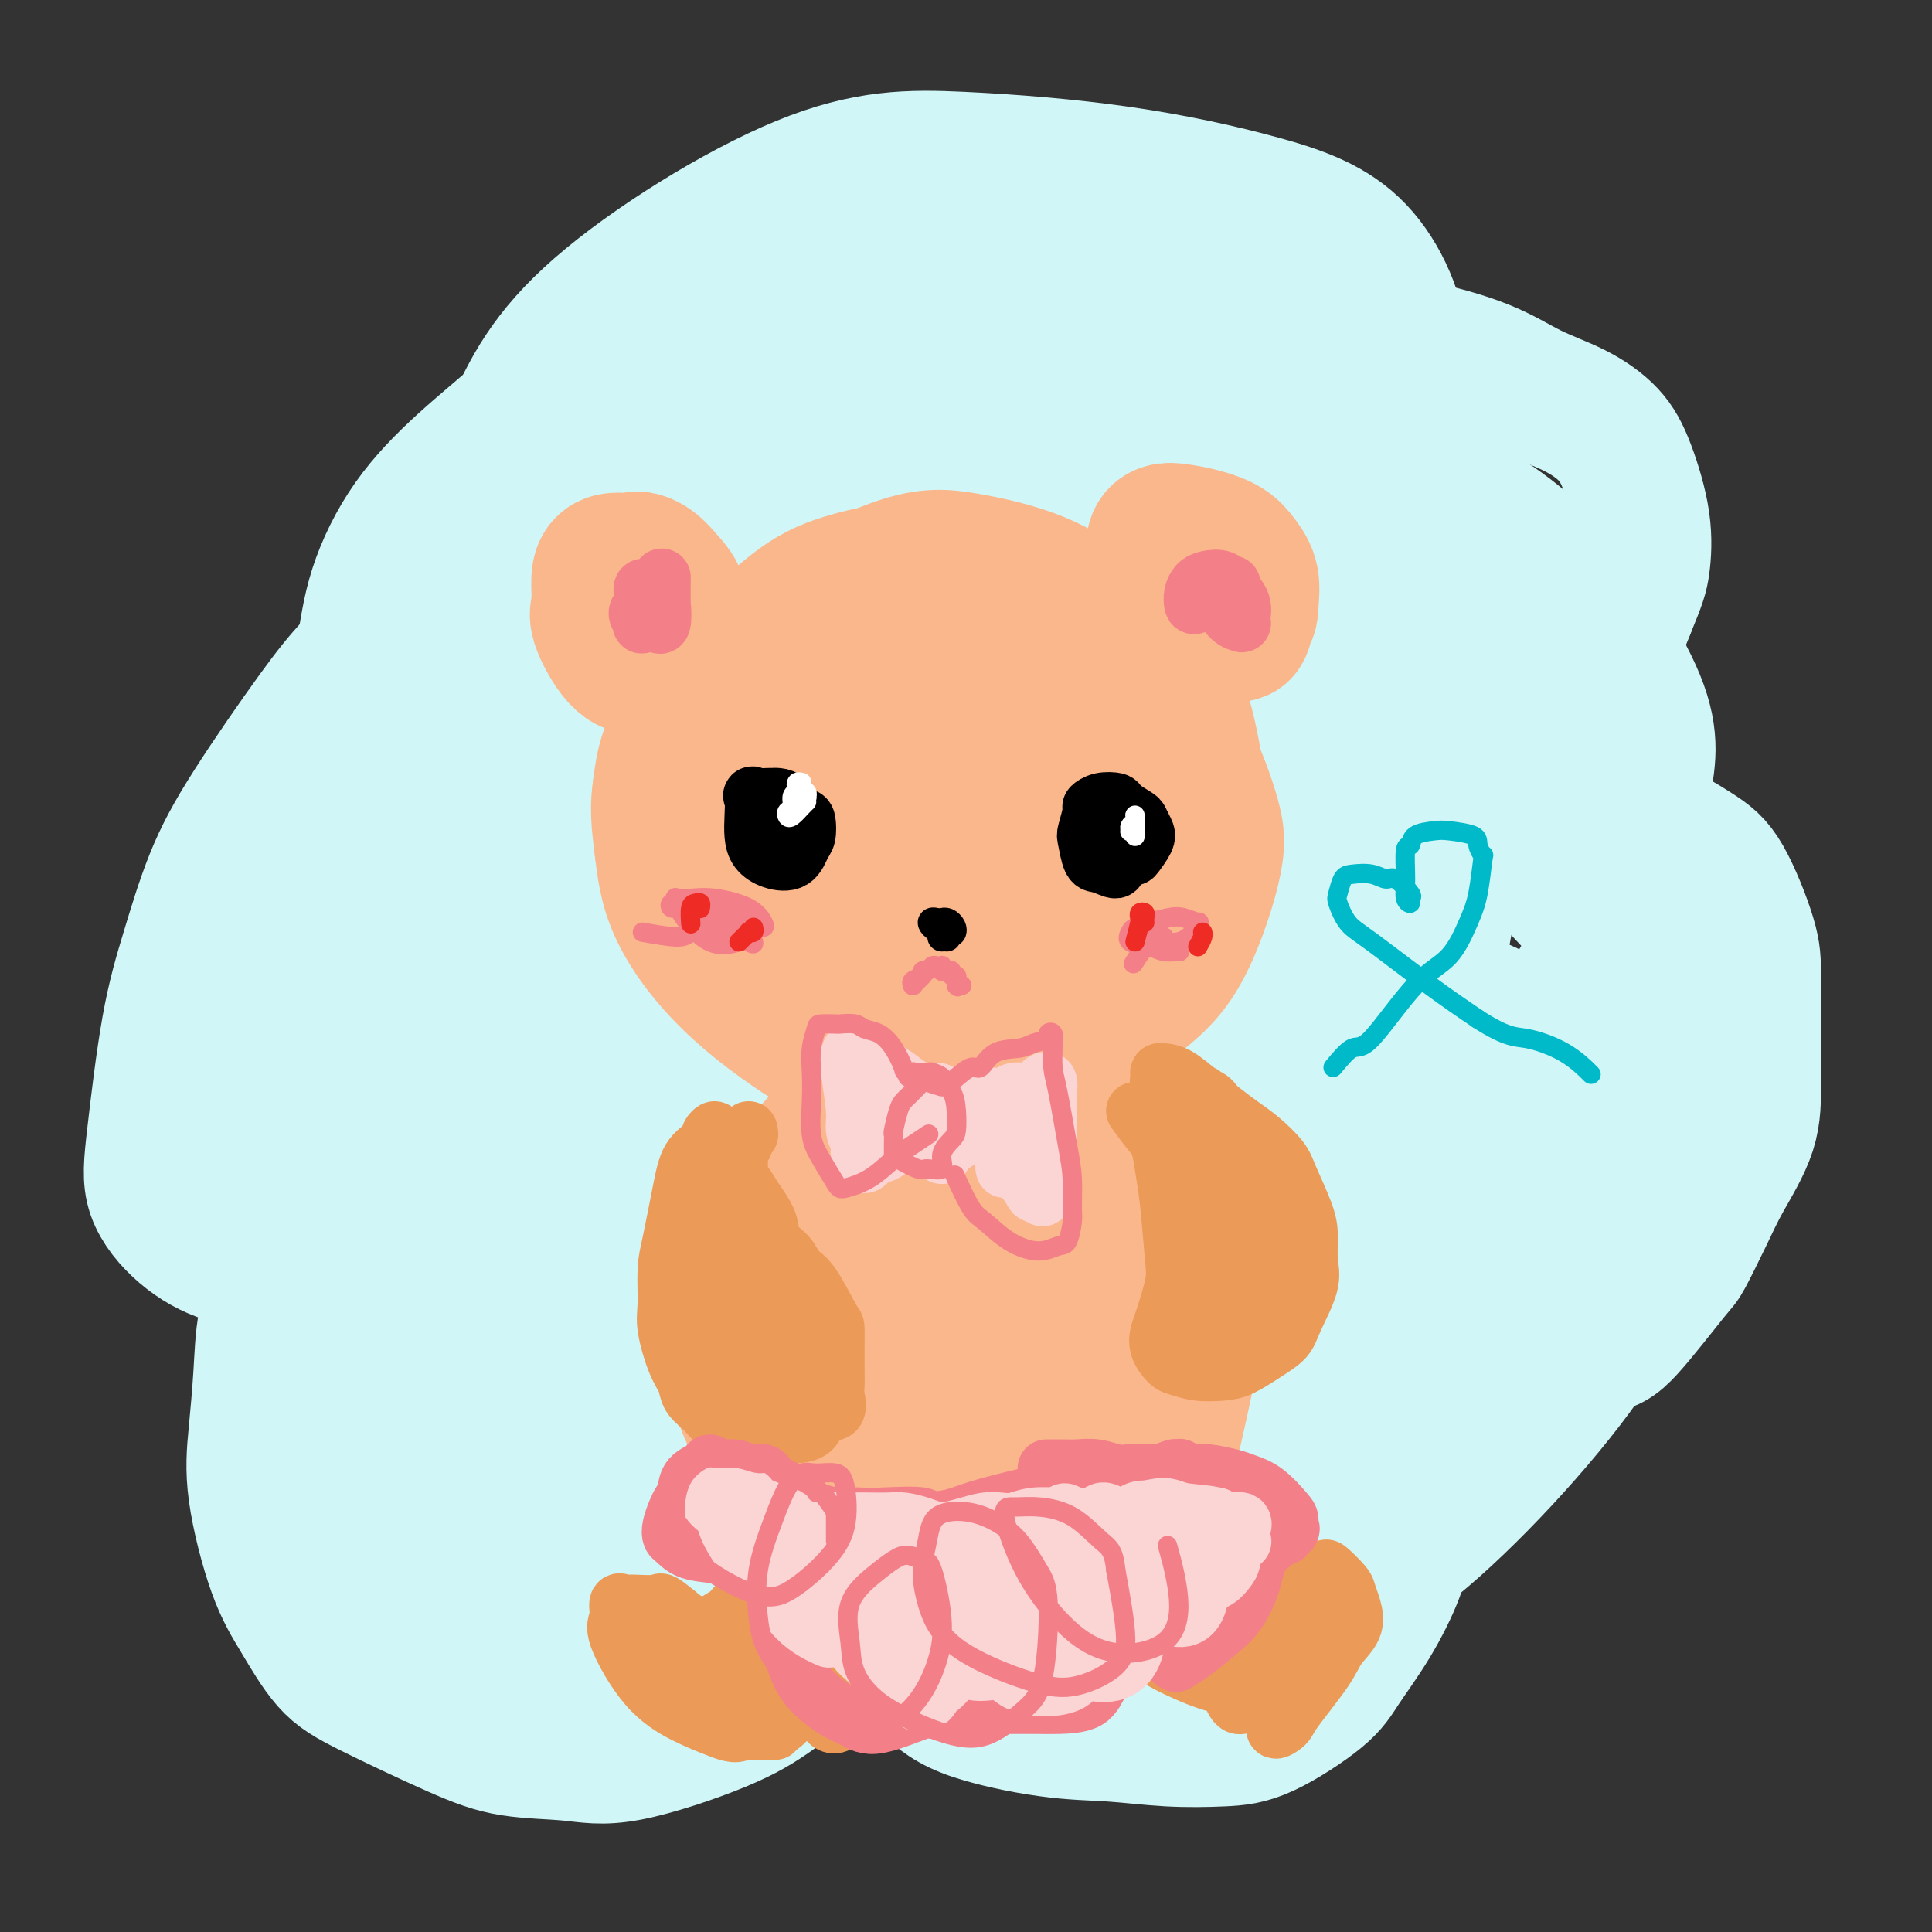 <svg viewBox='0 0 400 400' version='1.1' xmlns='http://www.w3.org/2000/svg' xmlns:xlink='http://www.w3.org/1999/xlink'><rect x="0" y="0" width="400" height="400" fill="#333333" stroke="none"/><g fill='none' stroke='#D0F6F7' stroke-width='28' stroke-linecap='round' stroke-linejoin='round'><path d='M166,107c-3.901,-0.220 -7.803,-0.440 -11,-1c-3.197,-0.560 -5.690,-1.460 -8,-2c-2.310,-0.540 -4.438,-0.719 -7,-1c-2.562,-0.281 -5.557,-0.664 -10,0c-4.443,0.664 -10.333,2.377 -15,4c-4.667,1.623 -8.109,3.157 -11,5c-2.891,1.843 -5.230,3.994 -7,6c-1.770,2.006 -2.971,3.868 -4,5c-1.029,1.132 -1.887,1.534 0,3c1.887,1.466 6.517,3.996 11,5c4.483,1.004 8.818,0.481 13,0c4.182,-0.481 8.210,-0.921 12,-2c3.790,-1.079 7.341,-2.797 10,-4c2.659,-1.203 4.426,-1.891 5,-2c0.574,-0.109 -0.046,0.360 -2,2c-1.954,1.640 -5.242,4.449 -9,8c-3.758,3.551 -7.985,7.842 -12,12c-4.015,4.158 -7.817,8.181 -14,15c-6.183,6.819 -14.747,16.434 -20,23c-5.253,6.566 -7.194,10.084 -9,14c-1.806,3.916 -3.478,8.230 -4,11c-0.522,2.770 0.107,3.996 1,5c0.893,1.004 2.051,1.786 7,1c4.949,-0.786 13.690,-3.140 20,-6c6.310,-2.860 10.189,-6.228 15,-10c4.811,-3.772 10.554,-7.950 15,-12c4.446,-4.050 7.594,-7.972 11,-12c3.406,-4.028 7.071,-8.161 9,-10c1.929,-1.839 2.123,-1.382 1,-1c-1.123,0.382 -3.561,0.691 -6,1'/><path d='M147,164c-1.629,0.736 -3.202,2.577 -7,7c-3.798,4.423 -9.822,11.428 -14,17c-4.178,5.572 -6.512,9.711 -9,15c-2.488,5.289 -5.130,11.726 -7,18c-1.870,6.274 -2.967,12.383 -4,18c-1.033,5.617 -2.003,10.740 0,18c2.003,7.260 6.980,16.657 11,21c4.020,4.343 7.083,3.632 11,3c3.917,-0.632 8.687,-1.184 13,-3c4.313,-1.816 8.167,-4.897 14,-11c5.833,-6.103 13.644,-15.229 18,-22c4.356,-6.771 5.256,-11.187 6,-15c0.744,-3.813 1.331,-7.025 1,-9c-0.331,-1.975 -1.580,-2.715 -3,-3c-1.420,-0.285 -3.011,-0.117 -6,4c-2.989,4.117 -7.374,12.183 -10,19c-2.626,6.817 -3.492,12.385 -4,19c-0.508,6.615 -0.660,14.276 1,22c1.660,7.724 5.130,15.509 9,23c3.870,7.491 8.138,14.686 15,20c6.862,5.314 16.317,8.747 23,9c6.683,0.253 10.592,-2.673 15,-6c4.408,-3.327 9.314,-7.054 13,-11c3.686,-3.946 6.152,-8.112 8,-15c1.848,-6.888 3.079,-16.500 3,-23c-0.079,-6.500 -1.467,-9.888 -4,-13c-2.533,-3.112 -6.209,-5.947 -9,-8c-2.791,-2.053 -4.697,-3.323 -7,-1c-2.303,2.323 -5.005,8.241 -6,13c-0.995,4.759 -0.284,8.360 2,13c2.284,4.640 6.142,10.320 10,16'/><path d='M230,299c3.994,4.273 8.979,6.956 14,9c5.021,2.044 10.080,3.451 18,3c7.920,-0.451 18.703,-2.758 26,-6c7.297,-3.242 11.108,-7.417 15,-12c3.892,-4.583 7.865,-9.573 10,-15c2.135,-5.427 2.433,-11.290 3,-16c0.567,-4.710 1.404,-8.265 -2,-15c-3.404,-6.735 -11.050,-16.649 -18,-23c-6.950,-6.351 -13.206,-9.138 -19,-11c-5.794,-1.862 -11.127,-2.797 -16,-3c-4.873,-0.203 -9.288,0.327 -13,4c-3.712,3.673 -6.723,10.488 -7,15c-0.277,4.512 2.178,6.721 6,9c3.822,2.279 9.012,4.628 14,7c4.988,2.372 9.776,4.766 18,2c8.224,-2.766 19.885,-10.693 28,-18c8.115,-7.307 12.686,-13.996 17,-21c4.314,-7.004 8.372,-14.324 11,-22c2.628,-7.676 3.826,-15.707 5,-22c1.174,-6.293 2.325,-10.846 -1,-19c-3.325,-8.154 -11.127,-19.908 -19,-28c-7.873,-8.092 -15.816,-12.521 -25,-17c-9.184,-4.479 -19.610,-9.007 -29,-11c-9.390,-1.993 -17.745,-1.452 -25,0c-7.255,1.452 -13.411,3.815 -20,9c-6.589,5.185 -13.612,13.193 -17,18c-3.388,4.807 -3.143,6.412 -1,8c2.143,1.588 6.183,3.158 11,5c4.817,1.842 10.412,3.958 20,1c9.588,-2.958 23.168,-10.988 32,-18c8.832,-7.012 12.916,-13.006 17,-19'/><path d='M283,93c4.531,-6.335 7.360,-12.671 7,-20c-0.360,-7.329 -3.908,-15.651 -9,-21c-5.092,-5.349 -11.729,-7.727 -20,-10c-8.271,-2.273 -18.175,-4.442 -29,-6c-10.825,-1.558 -22.570,-2.507 -33,-3c-10.430,-0.493 -19.543,-0.532 -33,5c-13.457,5.532 -31.257,16.634 -42,26c-10.743,9.366 -14.427,16.998 -18,25c-3.573,8.002 -7.033,16.376 -7,24c0.033,7.624 3.559,14.498 8,21c4.441,6.502 9.798,12.631 21,17c11.202,4.369 28.247,6.979 40,5c11.753,-1.979 18.212,-8.548 25,-16c6.788,-7.452 13.906,-15.788 18,-24c4.094,-8.212 5.166,-16.298 6,-23c0.834,-6.702 1.431,-12.018 -5,-16c-6.431,-3.982 -19.888,-6.629 -31,-6c-11.112,0.629 -19.877,4.533 -30,11c-10.123,6.467 -21.602,15.498 -31,24c-9.398,8.502 -16.715,16.477 -25,31c-8.285,14.523 -17.539,35.594 -22,49c-4.461,13.406 -4.130,19.146 -2,26c2.130,6.854 6.060,14.820 13,21c6.940,6.180 16.889,10.573 27,15c10.111,4.427 20.385,8.888 35,9c14.615,0.112 33.572,-4.125 45,-10c11.428,-5.875 15.327,-13.386 19,-21c3.673,-7.614 7.118,-15.329 8,-22c0.882,-6.671 -0.801,-12.296 -4,-16c-3.199,-3.704 -7.914,-5.487 -19,-4c-11.086,1.487 -28.543,6.243 -46,11'/><path d='M149,195c-12.840,4.504 -21.941,10.264 -31,19c-9.059,8.736 -18.077,20.448 -25,30c-6.923,9.552 -11.753,16.943 -13,29c-1.247,12.057 1.087,28.779 6,39c4.913,10.221 12.404,13.939 22,17c9.596,3.061 21.298,5.464 32,7c10.702,1.536 20.405,2.203 36,-4c15.595,-6.203 37.083,-19.278 51,-30c13.917,-10.722 20.262,-19.092 26,-28c5.738,-8.908 10.870,-18.353 14,-26c3.130,-7.647 4.257,-13.495 4,-18c-0.257,-4.505 -1.899,-7.665 -11,-10c-9.101,-2.335 -25.660,-3.844 -38,-2c-12.340,1.844 -20.460,7.042 -28,14c-7.540,6.958 -14.502,15.676 -20,24c-5.498,8.324 -9.534,16.256 -10,27c-0.466,10.744 2.637,24.302 9,33c6.363,8.698 15.986,12.536 26,16c10.014,3.464 20.421,6.554 32,7c11.579,0.446 24.331,-1.752 35,-5c10.669,-3.248 19.255,-7.546 31,-18c11.745,-10.454 26.648,-27.064 34,-39c7.352,-11.936 7.151,-19.198 8,-26c0.849,-6.802 2.746,-13.145 -3,-21c-5.746,-7.855 -19.135,-17.221 -30,-22c-10.865,-4.779 -19.207,-4.972 -28,-4c-8.793,0.972 -18.036,3.109 -25,8c-6.964,4.891 -11.650,12.538 -15,21c-3.350,8.462 -5.363,17.740 -5,27c0.363,9.260 3.104,18.503 11,26c7.896,7.497 20.948,13.249 34,19'/><path d='M278,305c9.750,2.521 17.125,-0.678 25,-6c7.875,-5.322 16.251,-12.768 23,-22c6.749,-9.232 11.872,-20.250 16,-30c4.128,-9.750 7.262,-18.233 7,-33c-0.262,-14.767 -3.921,-35.819 -10,-50c-6.079,-14.181 -14.577,-21.491 -23,-30c-8.423,-8.509 -16.770,-18.216 -35,-26c-18.230,-7.784 -46.344,-13.645 -66,-14c-19.656,-0.355 -30.854,4.796 -42,13c-11.146,8.204 -22.239,19.461 -30,32c-7.761,12.539 -12.191,26.362 -16,39c-3.809,12.638 -6.998,24.092 -1,41c5.998,16.908 21.183,39.270 35,52c13.817,12.730 26.266,15.829 39,17c12.734,1.171 25.752,0.414 38,-5c12.248,-5.414 23.726,-15.485 33,-26c9.274,-10.515 16.344,-21.474 22,-40c5.656,-18.526 9.899,-44.618 10,-61c0.101,-16.382 -3.939,-23.055 -11,-30c-7.061,-6.945 -17.141,-14.161 -28,-19c-10.859,-4.839 -22.495,-7.300 -41,-4c-18.505,3.300 -43.877,12.361 -60,22c-16.123,9.639 -22.996,19.855 -30,31c-7.004,11.145 -14.138,23.220 -18,35c-3.862,11.780 -4.450,23.265 -3,34c1.450,10.735 4.938,20.719 18,32c13.062,11.281 35.696,23.857 52,29c16.304,5.143 26.277,2.853 37,-3c10.723,-5.853 22.195,-15.268 32,-27c9.805,-11.732 17.944,-25.781 24,-40c6.056,-14.219 10.028,-28.610 14,-43'/><path d='M289,173c1.314,-16.106 -2.400,-34.871 -9,-45c-6.600,-10.129 -16.086,-11.621 -28,-12c-11.914,-0.379 -26.255,0.354 -39,4c-12.745,3.646 -23.893,10.206 -37,26c-13.107,15.794 -28.171,40.824 -35,58c-6.829,17.176 -5.421,26.500 -1,37c4.421,10.500 11.855,22.176 20,32c8.145,9.824 17.002,17.796 31,19c13.998,1.204 33.137,-4.360 44,-14c10.863,-9.640 13.449,-23.355 16,-38c2.551,-14.645 5.065,-30.219 5,-44c-0.065,-13.781 -2.711,-25.768 -8,-37c-5.289,-11.232 -13.221,-21.709 -25,-26c-11.779,-4.291 -27.403,-2.396 -37,5c-9.597,7.396 -13.166,20.292 -16,34c-2.834,13.708 -4.932,28.229 -6,42c-1.068,13.771 -1.104,26.792 3,38c4.104,11.208 12.350,20.602 19,22c6.650,1.398 11.706,-5.199 16,-15c4.294,-9.801 7.826,-22.807 10,-38c2.174,-15.193 2.989,-32.572 3,-48c0.011,-15.428 -0.783,-28.906 -2,-37c-1.217,-8.094 -2.859,-10.806 -5,-7c-2.141,3.806 -4.782,14.130 -7,27c-2.218,12.870 -4.013,28.286 -6,44c-1.987,15.714 -4.168,31.725 -4,47c0.168,15.275 2.683,29.814 5,34c2.317,4.186 4.435,-1.981 7,-11c2.565,-9.019 5.575,-20.890 8,-35c2.425,-14.110 4.264,-30.460 7,-50c2.736,-19.540 6.368,-42.270 10,-65'/><path d='M228,120c3.971,-21.086 5.398,-16.302 6,-13c0.602,3.302 0.380,5.121 -3,13c-3.380,7.879 -9.918,21.819 -16,36c-6.082,14.181 -11.708,28.604 -21,47c-9.292,18.396 -22.248,40.765 -30,50c-7.752,9.235 -10.298,5.336 -13,-1c-2.702,-6.336 -5.558,-15.109 -7,-27c-1.442,-11.891 -1.470,-26.898 -1,-39c0.470,-12.102 1.438,-21.298 2,-26c0.562,-4.702 0.719,-4.912 -1,-1c-1.719,3.912 -5.313,11.944 -10,21c-4.687,9.056 -10.468,19.134 -17,28c-6.532,8.866 -13.815,16.520 -20,22c-6.185,5.480 -11.272,8.787 -16,8c-4.728,-0.787 -9.097,-5.669 -10,-10c-0.903,-4.331 1.661,-8.112 5,-12c3.339,-3.888 7.453,-7.885 11,-11c3.547,-3.115 6.527,-5.349 9,-7c2.473,-1.651 4.440,-2.721 5,-3c0.560,-0.279 -0.287,0.231 -1,1c-0.713,0.769 -1.291,1.797 -2,4c-0.709,2.203 -1.549,5.581 -1,12c0.549,6.419 2.488,15.880 4,21c1.512,5.120 2.599,5.899 5,7c2.401,1.101 6.116,2.523 9,3c2.884,0.477 4.936,0.010 9,-2c4.064,-2.010 10.142,-5.564 13,-9c2.858,-3.436 2.498,-6.756 2,-10c-0.498,-3.244 -1.134,-6.412 -3,-9c-1.866,-2.588 -4.962,-4.597 -8,-5c-3.038,-0.403 -6.019,0.798 -9,2'/><path d='M119,210c-3.141,4.257 -6.494,13.901 -8,23c-1.506,9.099 -1.166,17.653 0,27c1.166,9.347 3.157,19.488 6,30c2.843,10.512 6.539,21.396 10,29c3.461,7.604 6.689,11.927 10,13c3.311,1.073 6.706,-1.105 9,-4c2.294,-2.895 3.486,-6.507 3,-11c-0.486,-4.493 -2.651,-9.869 -6,-15c-3.349,-5.131 -7.883,-10.019 -15,-15c-7.117,-4.981 -16.817,-10.056 -22,-12c-5.183,-1.944 -5.848,-0.758 -7,1c-1.152,1.758 -2.792,4.088 -2,7c0.792,2.912 4.015,6.408 7,10c2.985,3.592 5.733,7.281 14,12c8.267,4.719 22.055,10.468 31,13c8.945,2.532 13.048,1.845 17,1c3.952,-0.845 7.751,-1.849 9,-5c1.249,-3.151 -0.054,-8.449 -2,-13c-1.946,-4.551 -4.537,-8.354 -13,-13c-8.463,-4.646 -22.800,-10.134 -32,-13c-9.200,-2.866 -13.264,-3.111 -17,-3c-3.736,0.111 -7.142,0.576 -9,2c-1.858,1.424 -2.166,3.805 3,9c5.166,5.195 15.806,13.202 25,19c9.194,5.798 16.942,9.387 25,13c8.058,3.613 16.427,7.250 25,8c8.573,0.750 17.349,-1.387 22,-5c4.651,-3.613 5.175,-8.704 6,-14c0.825,-5.296 1.950,-10.799 4,-15c2.050,-4.201 5.025,-7.101 8,-10'/><path d='M220,279c3.287,-2.694 7.503,-4.431 12,-5c4.497,-0.569 9.274,0.028 16,-1c6.726,-1.028 15.399,-3.682 21,-6c5.601,-2.318 8.129,-4.299 11,-7c2.871,-2.701 6.084,-6.120 8,-9c1.916,-2.880 2.536,-5.219 3,-7c0.464,-1.781 0.773,-3.002 -2,-2c-2.773,1.002 -8.629,4.227 -13,8c-4.371,3.773 -7.258,8.095 -10,13c-2.742,4.905 -5.341,10.395 -7,20c-1.659,9.605 -2.379,23.326 -1,31c1.379,7.674 4.858,9.302 8,10c3.142,0.698 5.949,0.466 9,-2c3.051,-2.466 6.346,-7.164 9,-19c2.654,-11.836 4.666,-30.809 6,-45c1.334,-14.191 1.989,-23.601 2,-34c0.011,-10.399 -0.623,-21.787 -2,-30c-1.377,-8.213 -3.497,-13.252 -6,-16c-2.503,-2.748 -5.387,-3.206 -9,-3c-3.613,0.206 -7.953,1.076 -13,8c-5.047,6.924 -10.802,19.900 -14,31c-3.198,11.100 -3.841,20.322 -3,30c0.841,9.678 3.165,19.810 6,26c2.835,6.190 6.181,8.437 9,10c2.819,1.563 5.112,2.443 7,-6c1.888,-8.443 3.373,-26.208 3,-39c-0.373,-12.792 -2.603,-20.610 -6,-31c-3.397,-10.390 -7.962,-23.352 -13,-35c-5.038,-11.648 -10.549,-21.982 -17,-29c-6.451,-7.018 -13.843,-10.719 -18,-9c-4.157,1.719 -5.078,8.860 -6,16'/><path d='M210,147c-1.098,7.051 -0.843,16.679 0,26c0.843,9.321 2.274,18.337 8,31c5.726,12.663 15.746,28.974 23,37c7.254,8.026 11.741,7.765 16,6c4.259,-1.765 8.290,-5.036 11,-12c2.710,-6.964 4.097,-17.620 5,-28c0.903,-10.380 1.321,-20.483 -2,-35c-3.321,-14.517 -10.380,-33.449 -14,-43c-3.620,-9.551 -3.800,-9.720 -4,-9c-0.200,0.720 -0.418,2.328 0,7c0.418,4.672 1.474,12.408 3,20c1.526,7.592 3.521,15.042 8,25c4.479,9.958 11.441,22.425 16,29c4.559,6.575 6.715,7.258 9,7c2.285,-0.258 4.699,-1.457 6,-5c1.301,-3.543 1.488,-9.429 1,-18c-0.488,-8.571 -1.650,-19.829 -2,-26c-0.350,-6.171 0.113,-7.257 1,-8c0.887,-0.743 2.200,-1.143 4,0c1.800,1.143 4.088,3.828 6,7c1.912,3.172 3.449,6.831 7,12c3.551,5.169 9.117,11.847 12,15c2.883,3.153 3.082,2.782 3,1c-0.082,-1.782 -0.446,-4.974 -1,-8c-0.554,-3.026 -1.298,-5.887 -6,-12c-4.702,-6.113 -13.361,-15.476 -20,-22c-6.639,-6.524 -11.257,-10.207 -16,-13c-4.743,-2.793 -9.612,-4.697 -14,-5c-4.388,-0.303 -8.297,0.995 -12,4c-3.703,3.005 -7.201,7.716 -10,16c-2.799,8.284 -4.900,20.142 -7,32'/><path d='M241,178c-0.704,8.873 1.037,15.056 3,20c1.963,4.944 4.147,8.650 7,11c2.853,2.350 6.375,3.344 10,-1c3.625,-4.344 7.352,-14.025 9,-22c1.648,-7.975 1.219,-14.242 0,-22c-1.219,-7.758 -3.226,-17.005 -6,-25c-2.774,-7.995 -6.316,-14.738 -11,-19c-4.684,-4.262 -10.510,-6.045 -15,-5c-4.490,1.045 -7.644,4.916 -10,10c-2.356,5.084 -3.913,11.380 -6,17c-2.087,5.620 -4.703,10.563 -4,22c0.703,11.437 4.725,29.367 9,41c4.275,11.633 8.803,16.970 13,19c4.197,2.030 8.063,0.752 11,-2c2.937,-2.752 4.945,-6.978 7,-18c2.055,-11.022 4.157,-28.840 5,-41c0.843,-12.160 0.427,-18.661 -1,-27c-1.427,-8.339 -3.865,-18.514 -7,-27c-3.135,-8.486 -6.969,-15.283 -10,-20c-3.031,-4.717 -5.261,-7.356 -10,-7c-4.739,0.356 -11.988,3.706 -17,8c-5.012,4.294 -7.788,9.531 -10,15c-2.212,5.469 -3.858,11.170 -5,17c-1.142,5.830 -1.778,11.791 -1,17c0.778,5.209 2.969,9.668 7,13c4.031,3.332 9.900,5.537 15,7c5.100,1.463 9.430,2.185 15,-4c5.570,-6.185 12.380,-19.276 16,-29c3.620,-9.724 4.052,-16.079 5,-23c0.948,-6.921 2.414,-14.406 1,-21c-1.414,-6.594 -5.707,-12.297 -10,-18'/><path d='M251,64c-3.285,-3.402 -6.499,-2.908 -11,-3c-4.501,-0.092 -10.291,-0.770 -16,0c-5.709,0.770 -11.337,2.987 -16,5c-4.663,2.013 -8.360,3.823 -13,11c-4.640,7.177 -10.221,19.721 -13,28c-2.779,8.279 -2.754,12.292 0,17c2.754,4.708 8.237,10.111 13,15c4.763,4.889 8.805,9.265 17,10c8.195,0.735 20.543,-2.172 28,-7c7.457,-4.828 10.024,-11.578 13,-18c2.976,-6.422 6.362,-12.516 8,-21c1.638,-8.484 1.530,-19.358 0,-26c-1.530,-6.642 -4.481,-9.050 -8,-12c-3.519,-2.950 -7.607,-6.440 -13,-9c-5.393,-2.560 -12.091,-4.190 -19,-5c-6.909,-0.810 -14.029,-0.801 -20,0c-5.971,0.801 -10.795,2.395 -18,9c-7.205,6.605 -16.792,18.220 -23,26c-6.208,7.780 -9.035,11.725 -11,16c-1.965,4.275 -3.066,8.880 -3,13c0.066,4.120 1.299,7.755 9,12c7.701,4.245 21.869,9.101 32,11c10.131,1.899 16.225,0.842 23,-2c6.775,-2.842 14.232,-7.468 21,-13c6.768,-5.532 12.846,-11.968 17,-18c4.154,-6.032 6.382,-11.659 7,-18c0.618,-6.341 -0.376,-13.395 -3,-18c-2.624,-4.605 -6.879,-6.760 -12,-9c-5.121,-2.240 -11.110,-4.565 -18,-7c-6.890,-2.435 -14.683,-4.982 -22,-6c-7.317,-1.018 -14.159,-0.509 -21,0'/><path d='M179,45c-8.948,1.851 -20.818,6.477 -29,11c-8.182,4.523 -12.674,8.942 -17,14c-4.326,5.058 -8.484,10.756 -12,15c-3.516,4.244 -6.390,7.033 -6,15c0.390,7.967 4.043,21.113 9,30c4.957,8.887 11.216,13.517 19,16c7.784,2.483 17.092,2.821 25,1c7.908,-1.821 14.416,-5.799 24,-14c9.584,-8.201 22.244,-20.623 30,-30c7.756,-9.377 10.609,-15.709 13,-22c2.391,-6.291 4.320,-12.542 5,-18c0.680,-5.458 0.112,-10.125 -1,-13c-1.112,-2.875 -2.768,-3.959 -9,-5c-6.232,-1.041 -17.039,-2.040 -26,-2c-8.961,0.040 -16.076,1.118 -24,3c-7.924,1.882 -16.659,4.569 -24,7c-7.341,2.431 -13.290,4.605 -21,10c-7.710,5.395 -17.181,14.009 -24,20c-6.819,5.991 -10.987,9.358 -15,13c-4.013,3.642 -7.872,7.560 -11,12c-3.128,4.440 -5.523,9.402 -7,14c-1.477,4.598 -2.034,8.834 -3,15c-0.966,6.166 -2.342,14.264 -2,19c0.342,4.736 2.403,6.110 4,8c1.597,1.890 2.732,4.295 8,5c5.268,0.705 14.669,-0.289 21,-2c6.331,-1.711 9.591,-4.138 13,-7c3.409,-2.862 6.965,-6.159 10,-10c3.035,-3.841 5.548,-8.226 7,-12c1.452,-3.774 1.843,-6.935 2,-9c0.157,-2.065 0.078,-3.032 0,-4'/><path d='M138,125c-0.699,-2.897 -3.445,-3.639 -6,-5c-2.555,-1.361 -4.917,-3.341 -7,-4c-2.083,-0.659 -3.886,0.002 -8,0c-4.114,-0.002 -10.539,-0.666 -15,0c-4.461,0.666 -6.957,2.661 -10,5c-3.043,2.339 -6.634,5.020 -10,8c-3.366,2.980 -6.507,6.258 -9,9c-2.493,2.742 -4.337,4.946 -8,10c-3.663,5.054 -9.146,12.957 -13,19c-3.854,6.043 -6.081,10.227 -8,15c-1.919,4.773 -3.532,10.134 -5,15c-1.468,4.866 -2.793,9.236 -4,16c-1.207,6.764 -2.298,15.920 -3,22c-0.702,6.080 -1.015,9.083 0,12c1.015,2.917 3.359,5.746 6,8c2.641,2.254 5.580,3.931 9,5c3.420,1.069 7.323,1.529 11,2c3.677,0.471 7.129,0.951 13,0c5.871,-0.951 14.162,-3.335 20,-5c5.838,-1.665 9.225,-2.612 13,-4c3.775,-1.388 7.940,-3.216 11,-5c3.060,-1.784 5.017,-3.524 7,-6c1.983,-2.476 3.992,-5.686 5,-8c1.008,-2.314 1.015,-3.730 1,-5c-0.015,-1.270 -0.051,-2.392 0,-3c0.051,-0.608 0.190,-0.701 0,-1c-0.190,-0.299 -0.708,-0.804 -1,-1c-0.292,-0.196 -0.357,-0.083 -1,0c-0.643,0.083 -1.866,0.138 -2,0c-0.134,-0.138 0.819,-0.468 0,-1c-0.819,-0.532 -3.409,-1.266 -6,-2'/><path d='M118,221c-2.386,-0.989 -3.350,-0.962 -5,-1c-1.650,-0.038 -3.987,-0.142 -6,0c-2.013,0.142 -3.704,0.529 -6,1c-2.296,0.471 -5.198,1.027 -8,1c-2.802,-0.027 -5.505,-0.638 -9,0c-3.495,0.638 -7.781,2.525 -11,4c-3.219,1.475 -5.369,2.538 -7,4c-1.631,1.462 -2.741,3.323 -4,3c-1.259,-0.323 -2.667,-2.829 -3,-5c-0.333,-2.171 0.410,-4.007 1,-7c0.590,-2.993 1.029,-7.142 2,-11c0.971,-3.858 2.476,-7.424 4,-12c1.524,-4.576 3.067,-10.161 4,-15c0.933,-4.839 1.254,-8.933 2,-12c0.746,-3.067 1.915,-5.109 2,-6c0.085,-0.891 -0.914,-0.632 -2,0c-1.086,0.632 -2.257,1.637 -4,4c-1.743,2.363 -4.056,6.083 -6,9c-1.944,2.917 -3.517,5.030 -5,7c-1.483,1.970 -2.877,3.798 -4,6c-1.123,2.202 -1.977,4.780 -3,7c-1.023,2.220 -2.215,4.083 -3,8c-0.785,3.917 -1.165,9.887 -1,15c0.165,5.113 0.873,9.368 2,14c1.127,4.632 2.672,9.642 4,14c1.328,4.358 2.439,8.063 6,11c3.561,2.937 9.573,5.105 13,6c3.427,0.895 4.269,0.518 6,-1c1.731,-1.518 4.351,-4.178 7,-7c2.649,-2.822 5.328,-5.806 7,-8c1.672,-2.194 2.336,-3.597 3,-5'/><path d='M94,245c3.185,-3.442 2.649,-2.046 2,-2c-0.649,0.046 -1.410,-1.256 -2,-2c-0.590,-0.744 -1.007,-0.930 -2,-1c-0.993,-0.070 -2.560,-0.026 -4,0c-1.440,0.026 -2.752,0.033 -4,0c-1.248,-0.033 -2.434,-0.105 -4,0c-1.566,0.105 -3.514,0.386 -5,1c-1.486,0.614 -2.510,1.562 -4,3c-1.490,1.438 -3.446,3.366 -5,5c-1.554,1.634 -2.707,2.975 -4,6c-1.293,3.025 -2.728,7.734 -4,11c-1.272,3.266 -2.382,5.088 -3,8c-0.618,2.912 -0.744,6.914 -1,11c-0.256,4.086 -0.643,8.255 -1,12c-0.357,3.745 -0.683,7.064 0,12c0.683,4.936 2.374,11.489 4,16c1.626,4.511 3.188,6.981 5,10c1.812,3.019 3.875,6.587 6,9c2.125,2.413 4.314,3.671 9,6c4.686,2.329 11.871,5.731 17,8c5.129,2.269 8.203,3.407 12,4c3.797,0.593 8.318,0.641 12,1c3.682,0.359 6.526,1.028 12,0c5.474,-1.028 13.578,-3.754 19,-6c5.422,-2.246 8.162,-4.011 11,-6c2.838,-1.989 5.774,-4.202 8,-7c2.226,-2.798 3.743,-6.181 5,-9c1.257,-2.819 2.254,-5.075 3,-8c0.746,-2.925 1.239,-6.518 1,-9c-0.239,-2.482 -1.211,-3.852 -2,-5c-0.789,-1.148 -1.394,-2.074 -2,-3'/><path d='M173,310c-1.476,-1.619 -3.166,-1.668 -4,-2c-0.834,-0.332 -0.811,-0.948 -1,-1c-0.189,-0.052 -0.588,0.458 -1,1c-0.412,0.542 -0.835,1.115 -1,2c-0.165,0.885 -0.072,2.083 0,4c0.072,1.917 0.122,4.553 2,8c1.878,3.447 5.582,7.705 8,11c2.418,3.295 3.548,5.628 6,8c2.452,2.372 6.226,4.783 9,7c2.774,2.217 4.546,4.241 9,6c4.454,1.759 11.588,3.254 17,4c5.412,0.746 9.102,0.742 13,1c3.898,0.258 8.004,0.779 12,1c3.996,0.221 7.884,0.143 11,0c3.116,-0.143 5.461,-0.350 9,-2c3.539,-1.650 8.271,-4.742 11,-7c2.729,-2.258 3.456,-3.680 5,-6c1.544,-2.320 3.904,-5.537 6,-9c2.096,-3.463 3.929,-7.172 5,-10c1.071,-2.828 1.379,-4.776 2,-7c0.621,-2.224 1.556,-4.725 2,-7c0.444,-2.275 0.399,-4.324 0,-7c-0.399,-2.676 -1.151,-5.980 -2,-8c-0.849,-2.020 -1.796,-2.755 -3,-5c-1.204,-2.245 -2.667,-5.999 -4,-9c-1.333,-3.001 -2.537,-5.249 -4,-7c-1.463,-1.751 -3.186,-3.005 -4,-4c-0.814,-0.995 -0.719,-1.729 -1,-2c-0.281,-0.271 -0.937,-0.077 -1,0c-0.063,0.077 0.469,0.039 1,0'/><path d='M275,270c-1.481,-3.639 2.816,0.764 5,3c2.184,2.236 2.254,2.306 5,3c2.746,0.694 8.168,2.013 12,3c3.832,0.987 6.074,1.640 9,2c2.926,0.360 6.536,0.425 11,0c4.464,-0.425 9.783,-1.339 13,-2c3.217,-0.661 4.333,-1.067 7,-4c2.667,-2.933 6.886,-8.391 9,-11c2.114,-2.609 2.121,-2.367 3,-4c0.879,-1.633 2.628,-5.141 4,-8c1.372,-2.859 2.368,-5.068 4,-8c1.632,-2.932 3.902,-6.587 5,-10c1.098,-3.413 1.026,-6.583 1,-10c-0.026,-3.417 -0.004,-7.080 0,-11c0.004,-3.920 -0.009,-8.097 0,-11c0.009,-2.903 0.040,-4.531 -1,-8c-1.040,-3.469 -3.151,-8.779 -5,-12c-1.849,-3.221 -3.437,-4.352 -6,-6c-2.563,-1.648 -6.101,-3.812 -9,-5c-2.899,-1.188 -5.159,-1.401 -9,-2c-3.841,-0.599 -9.264,-1.586 -13,-2c-3.736,-0.414 -5.785,-0.256 -8,0c-2.215,0.256 -4.596,0.611 -6,1c-1.404,0.389 -1.830,0.811 -2,1c-0.170,0.189 -0.086,0.143 1,0c1.086,-0.143 3.172,-0.384 5,-1c1.828,-0.616 3.399,-1.607 5,-3c1.601,-1.393 3.233,-3.188 5,-5c1.767,-1.812 3.668,-3.642 6,-8c2.332,-4.358 5.095,-11.245 7,-16c1.905,-4.755 2.953,-7.377 4,-10'/><path d='M337,126c2.344,-5.668 2.704,-6.837 3,-9c0.296,-2.163 0.529,-5.319 0,-9c-0.529,-3.681 -1.820,-7.887 -3,-11c-1.180,-3.113 -2.248,-5.132 -4,-7c-1.752,-1.868 -4.187,-3.587 -7,-5c-2.813,-1.413 -6.002,-2.522 -9,-4c-2.998,-1.478 -5.803,-3.324 -10,-5c-4.197,-1.676 -9.784,-3.183 -14,-4c-4.216,-0.817 -7.061,-0.945 -10,-1c-2.939,-0.055 -5.972,-0.038 -9,0c-3.028,0.038 -6.049,0.098 -8,1c-1.951,0.902 -2.831,2.648 -5,5c-2.169,2.352 -5.627,5.311 -8,8c-2.373,2.689 -3.662,5.110 -5,8c-1.338,2.890 -2.727,6.251 -4,9c-1.273,2.749 -2.431,4.886 -4,8c-1.569,3.114 -3.550,7.203 -5,10c-1.450,2.797 -2.369,4.300 -4,6c-1.631,1.700 -3.976,3.596 -6,5c-2.024,1.404 -3.728,2.314 -8,5c-4.272,2.686 -11.111,7.147 -16,11c-4.889,3.853 -7.829,7.097 -12,11c-4.171,3.903 -9.575,8.463 -15,14c-5.425,5.537 -10.871,12.049 -16,18c-5.129,5.951 -9.940,11.342 -16,20c-6.060,8.658 -13.368,20.584 -18,28c-4.632,7.416 -6.586,10.321 -8,14c-1.414,3.679 -2.286,8.130 -3,12c-0.714,3.870 -1.269,7.157 -1,10c0.269,2.843 1.363,5.241 3,9c1.637,3.759 3.819,8.880 6,14'/><path d='M121,297c2.435,4.877 4.021,5.570 6,8c1.979,2.430 4.351,6.598 6,9c1.649,2.402 2.575,3.039 5,5c2.425,1.961 6.347,5.246 9,7c2.653,1.754 4.035,1.977 6,2c1.965,0.023 4.512,-0.154 6,0c1.488,0.154 1.919,0.639 2,1c0.081,0.361 -0.186,0.597 -1,1c-0.814,0.403 -2.175,0.974 -4,2c-1.825,1.026 -4.116,2.508 -7,4c-2.884,1.492 -6.363,2.994 -9,5c-2.637,2.006 -4.433,4.514 -8,7c-3.567,2.486 -8.906,4.948 -13,6c-4.094,1.052 -6.944,0.692 -10,0c-3.056,-0.692 -6.319,-1.716 -10,-5c-3.681,-3.284 -7.782,-8.828 -11,-13c-3.218,-4.172 -5.554,-6.972 -7,-10c-1.446,-3.028 -2.002,-6.285 -3,-9c-0.998,-2.715 -2.439,-4.890 -3,-7c-0.561,-2.110 -0.240,-4.156 0,-6c0.240,-1.844 0.401,-3.486 1,-5c0.599,-1.514 1.636,-2.902 2,-4c0.364,-1.098 0.056,-1.908 0,-2c-0.056,-0.092 0.142,0.533 0,1c-0.142,0.467 -0.623,0.774 -1,2c-0.377,1.226 -0.651,3.370 -1,5c-0.349,1.630 -0.774,2.746 -1,4c-0.226,1.254 -0.253,2.645 0,5c0.253,2.355 0.787,5.673 3,9c2.213,3.327 6.107,6.664 10,10'/><path d='M88,329c2.754,2.173 4.640,2.607 7,3c2.360,0.393 5.193,0.746 7,0c1.807,-0.746 2.587,-2.592 4,-4c1.413,-1.408 3.457,-2.379 5,-3c1.543,-0.621 2.584,-0.892 3,-1c0.416,-0.108 0.208,-0.054 0,0'/></g>
<g fill='none' stroke='#FBB78C' stroke-width='28' stroke-linecap='round' stroke-linejoin='round'><path d='M171,170c-0.751,2.566 -1.502,5.132 -2,6c-0.498,0.868 -0.743,0.038 0,2c0.743,1.962 2.475,6.718 4,10c1.525,3.282 2.844,5.092 5,7c2.156,1.908 5.150,3.916 8,5c2.850,1.084 5.555,1.245 9,0c3.445,-1.245 7.631,-3.897 10,-6c2.369,-2.103 2.921,-3.657 3,-6c0.079,-2.343 -0.317,-5.474 0,-8c0.317,-2.526 1.345,-4.446 0,-7c-1.345,-2.554 -5.064,-5.742 -8,-8c-2.936,-2.258 -5.090,-3.585 -8,-5c-2.910,-1.415 -6.578,-2.917 -10,-4c-3.422,-1.083 -6.599,-1.745 -9,-2c-2.401,-0.255 -4.027,-0.103 -7,1c-2.973,1.103 -7.294,3.155 -10,5c-2.706,1.845 -3.798,3.482 -5,5c-1.202,1.518 -2.515,2.917 -3,7c-0.485,4.083 -0.143,10.851 1,16c1.143,5.149 3.089,8.680 5,12c1.911,3.320 3.789,6.429 6,8c2.211,1.571 4.756,1.604 7,2c2.244,0.396 4.188,1.154 6,1c1.812,-0.154 3.491,-1.221 6,-2c2.509,-0.779 5.848,-1.271 7,-2c1.152,-0.729 0.118,-1.696 0,-2c-0.118,-0.304 0.681,0.056 1,0c0.319,-0.056 0.160,-0.528 0,-1'/><path d='M187,204c2.295,-1.018 1.031,-0.065 1,0c-0.031,0.065 1.171,-0.760 2,-2c0.829,-1.240 1.287,-2.896 2,-4c0.713,-1.104 1.683,-1.655 2,-2c0.317,-0.345 -0.018,-0.484 0,-1c0.018,-0.516 0.389,-1.408 0,-2c-0.389,-0.592 -1.540,-0.883 -2,-1c-0.460,-0.117 -0.230,-0.058 0,0'/><path d='M155,177c-2.171,1.983 -4.341,3.965 -5,5c-0.659,1.035 0.194,1.122 0,2c-0.194,0.878 -1.433,2.547 0,6c1.433,3.453 5.539,8.689 9,13c3.461,4.311 6.276,7.697 10,10c3.724,2.303 8.357,3.523 12,5c3.643,1.477 6.296,3.211 11,2c4.704,-1.211 11.458,-5.368 16,-9c4.542,-3.632 6.870,-6.740 9,-10c2.130,-3.260 4.061,-6.673 5,-10c0.939,-3.327 0.887,-6.567 1,-9c0.113,-2.433 0.393,-4.058 -1,-7c-1.393,-2.942 -4.457,-7.202 -7,-10c-2.543,-2.798 -4.563,-4.133 -7,-6c-2.437,-1.867 -5.289,-4.265 -9,-6c-3.711,-1.735 -8.281,-2.808 -12,-4c-3.719,-1.192 -6.586,-2.502 -12,-3c-5.414,-0.498 -13.376,-0.184 -18,1c-4.624,1.184 -5.911,3.237 -8,5c-2.089,1.763 -4.979,3.236 -7,5c-2.021,1.764 -3.173,3.819 -4,7c-0.827,3.181 -1.327,7.486 -1,11c0.327,3.514 1.483,6.236 3,10c1.517,3.764 3.396,8.570 7,13c3.604,4.430 8.933,8.482 13,12c4.067,3.518 6.872,6.501 13,7c6.128,0.499 15.581,-1.485 22,-4c6.419,-2.515 9.805,-5.562 14,-9c4.195,-3.438 9.199,-7.268 13,-11c3.801,-3.732 6.401,-7.366 9,-11'/><path d='M231,182c6.599,-6.206 5.098,-6.219 4,-10c-1.098,-3.781 -1.793,-11.328 -3,-16c-1.207,-4.672 -2.926,-6.467 -6,-9c-3.074,-2.533 -7.504,-5.803 -11,-8c-3.496,-2.197 -6.059,-3.321 -11,-5c-4.941,-1.679 -12.262,-3.911 -18,-5c-5.738,-1.089 -9.894,-1.033 -14,0c-4.106,1.033 -8.162,3.045 -12,5c-3.838,1.955 -7.458,3.854 -11,7c-3.542,3.146 -7.004,7.538 -9,11c-1.996,3.462 -2.525,5.994 -3,9c-0.475,3.006 -0.897,6.485 0,10c0.897,3.515 3.114,7.064 5,11c1.886,3.936 3.442,8.257 9,13c5.558,4.743 15.119,9.907 22,13c6.881,3.093 11.083,4.115 16,4c4.917,-0.115 10.549,-1.367 16,-3c5.451,-1.633 10.721,-3.645 17,-8c6.279,-4.355 13.567,-11.052 18,-16c4.433,-4.948 6.011,-8.148 7,-11c0.989,-2.852 1.389,-5.358 1,-10c-0.389,-4.642 -1.566,-11.422 -3,-16c-1.434,-4.578 -3.125,-6.954 -6,-10c-2.875,-3.046 -6.933,-6.761 -11,-10c-4.067,-3.239 -8.142,-6.002 -13,-8c-4.858,-1.998 -10.499,-3.231 -15,-4c-4.501,-0.769 -7.861,-1.073 -14,1c-6.139,2.073 -15.058,6.525 -21,10c-5.942,3.475 -8.907,5.974 -12,9c-3.093,3.026 -6.312,6.579 -9,11c-2.688,4.421 -4.844,9.711 -7,15'/><path d='M137,162c-1.146,4.671 -0.510,8.847 0,13c0.510,4.153 0.896,8.283 3,13c2.104,4.717 5.927,10.021 11,15c5.073,4.979 11.397,9.631 17,13c5.603,3.369 10.486,5.453 19,6c8.514,0.547 20.659,-0.443 29,-3c8.341,-2.557 12.876,-6.679 17,-10c4.124,-3.321 7.835,-5.839 11,-11c3.165,-5.161 5.782,-12.965 7,-18c1.218,-5.035 1.036,-7.303 0,-11c-1.036,-3.697 -2.927,-8.824 -5,-13c-2.073,-4.176 -4.328,-7.401 -8,-11c-3.672,-3.599 -8.760,-7.571 -13,-11c-4.240,-3.429 -7.634,-6.314 -14,-9c-6.366,-2.686 -15.706,-5.173 -22,-6c-6.294,-0.827 -9.541,0.007 -13,1c-3.459,0.993 -7.128,2.146 -12,6c-4.872,3.854 -10.946,10.411 -14,13c-3.054,2.589 -3.087,1.212 -4,5c-0.913,3.788 -2.707,12.743 -3,19c-0.293,6.257 0.916,9.815 3,15c2.084,5.185 5.044,11.995 9,18c3.956,6.005 8.909,11.205 17,15c8.091,3.795 19.321,6.183 27,6c7.679,-0.183 11.806,-2.939 16,-6c4.194,-3.061 8.456,-6.427 12,-11c3.544,-4.573 6.369,-10.352 8,-15c1.631,-4.648 2.066,-8.163 1,-13c-1.066,-4.837 -3.633,-10.995 -7,-15c-3.367,-4.005 -7.533,-5.859 -12,-8c-4.467,-2.141 -9.233,-4.571 -14,-7'/><path d='M203,142c-6.614,-3.195 -10.149,-3.682 -16,-4c-5.851,-0.318 -14.019,-0.469 -19,1c-4.981,1.469 -6.775,4.556 -8,8c-1.225,3.444 -1.880,7.246 -2,11c-0.120,3.754 0.297,7.461 2,12c1.703,4.539 4.692,9.910 10,15c5.308,5.090 12.933,9.898 18,12c5.067,2.102 7.574,1.496 10,0c2.426,-1.496 4.772,-3.883 6,-6c1.228,-2.117 1.340,-3.965 1,-9c-0.340,-5.035 -1.130,-13.259 -3,-18c-1.870,-4.741 -4.820,-6.001 -7,-8c-2.180,-1.999 -3.589,-4.736 -6,-5c-2.411,-0.264 -5.825,1.947 -7,3c-1.175,1.053 -0.113,0.948 0,4c0.113,3.052 -0.724,9.262 0,13c0.724,3.738 3.008,5.005 5,6c1.992,0.995 3.691,1.720 5,2c1.309,0.280 2.228,0.116 3,-1c0.772,-1.116 1.397,-3.185 1,-5c-0.397,-1.815 -1.816,-3.376 -3,-5c-1.184,-1.624 -2.132,-3.311 -4,-5c-1.868,-1.689 -4.655,-3.381 -6,-4c-1.345,-0.619 -1.247,-0.166 -1,0c0.247,0.166 0.643,0.045 0,0c-0.643,-0.045 -2.327,-0.013 -3,0c-0.673,0.013 -0.337,0.006 0,0'/><path d='M132,134c2.059,1.650 4.119,3.300 5,4c0.881,0.700 0.584,0.450 1,0c0.416,-0.450 1.544,-1.100 2,-2c0.456,-0.900 0.238,-2.052 0,-4c-0.238,-1.948 -0.497,-4.694 -1,-7c-0.503,-2.306 -1.252,-4.171 -2,-5c-0.748,-0.829 -1.497,-0.622 -2,-1c-0.503,-0.378 -0.761,-1.342 -2,-2c-1.239,-0.658 -3.459,-1.008 -5,-1c-1.541,0.008 -2.402,0.376 -3,1c-0.598,0.624 -0.934,1.503 -1,3c-0.066,1.497 0.138,3.610 0,5c-0.138,1.390 -0.619,2.056 0,4c0.619,1.944 2.336,5.164 4,7c1.664,1.836 3.274,2.287 5,2c1.726,-0.287 3.569,-1.312 5,-2c1.431,-0.688 2.451,-1.039 3,-3c0.549,-1.961 0.628,-5.532 0,-8c-0.628,-2.468 -1.962,-3.834 -3,-5c-1.038,-1.166 -1.779,-2.131 -3,-3c-1.221,-0.869 -2.922,-1.641 -4,-1c-1.078,0.641 -1.535,2.694 -2,5c-0.465,2.306 -0.939,4.866 -1,7c-0.061,2.134 0.291,3.844 2,5c1.709,1.156 4.774,1.759 6,2c1.226,0.241 0.613,0.121 0,0'/><path d='M241,122c1.607,1.498 3.215,2.997 5,4c1.785,1.003 3.748,1.511 5,2c1.252,0.489 1.794,0.959 3,1c1.206,0.041 3.076,-0.349 4,-1c0.924,-0.651 0.902,-1.564 1,-3c0.098,-1.436 0.315,-3.393 0,-5c-0.315,-1.607 -1.162,-2.862 -2,-4c-0.838,-1.138 -1.668,-2.158 -3,-3c-1.332,-0.842 -3.167,-1.508 -5,-2c-1.833,-0.492 -3.665,-0.812 -5,-1c-1.335,-0.188 -2.172,-0.244 -3,0c-0.828,0.244 -1.646,0.786 -2,2c-0.354,1.214 -0.242,3.099 0,5c0.242,1.901 0.615,3.820 2,6c1.385,2.180 3.781,4.623 6,6c2.219,1.377 4.259,1.687 6,2c1.741,0.313 3.181,0.627 4,0c0.819,-0.627 1.017,-2.196 1,-4c-0.017,-1.804 -0.250,-3.841 -1,-5c-0.750,-1.159 -2.019,-1.438 -3,-2c-0.981,-0.562 -1.674,-1.408 -3,-1c-1.326,0.408 -3.283,2.068 -4,4c-0.717,1.932 -0.193,4.136 0,6c0.193,1.864 0.055,3.390 0,4c-0.055,0.610 -0.028,0.305 0,0'/><path d='M186,230c-1.439,0.133 -2.879,0.267 -4,0c-1.121,-0.267 -1.925,-0.934 -4,0c-2.075,0.934 -5.422,3.469 -8,6c-2.578,2.531 -4.389,5.060 -6,8c-1.611,2.940 -3.023,6.293 -5,9c-1.977,2.707 -4.520,4.770 -6,10c-1.480,5.230 -1.898,13.627 -1,20c0.898,6.373 3.111,10.723 6,16c2.889,5.277 6.455,11.483 11,17c4.545,5.517 10.071,10.346 15,14c4.929,3.654 9.263,6.132 16,6c6.737,-0.132 15.877,-2.874 22,-6c6.123,-3.126 9.228,-6.637 12,-11c2.772,-4.363 5.210,-9.579 7,-15c1.790,-5.421 2.931,-11.048 4,-16c1.069,-4.952 2.065,-9.230 2,-14c-0.065,-4.770 -1.192,-10.034 -3,-14c-1.808,-3.966 -4.297,-6.636 -6,-9c-1.703,-2.364 -2.621,-4.423 -7,-8c-4.379,-3.577 -12.220,-8.672 -18,-11c-5.780,-2.328 -9.498,-1.889 -13,-2c-3.502,-0.111 -6.787,-0.772 -10,0c-3.213,0.772 -6.353,2.978 -9,5c-2.647,2.022 -4.802,3.862 -8,9c-3.198,5.138 -7.439,13.576 -9,20c-1.561,6.424 -0.440,10.835 0,16c0.440,5.165 0.200,11.086 5,19c4.800,7.914 14.638,17.823 22,23c7.362,5.177 12.246,5.622 17,5c4.754,-0.622 9.377,-2.311 14,-4'/><path d='M222,323c4.805,-2.343 9.817,-6.200 13,-11c3.183,-4.800 4.536,-10.542 6,-16c1.464,-5.458 3.039,-10.630 3,-17c-0.039,-6.370 -1.692,-13.936 -4,-19c-2.308,-5.064 -5.272,-7.627 -9,-10c-3.728,-2.373 -8.221,-4.557 -12,-7c-3.779,-2.443 -6.843,-5.144 -12,-6c-5.157,-0.856 -12.406,0.132 -17,2c-4.594,1.868 -6.533,4.617 -9,8c-2.467,3.383 -5.463,7.399 -7,12c-1.537,4.601 -1.616,9.788 -1,15c0.616,5.212 1.925,10.449 6,17c4.075,6.551 10.915,14.416 16,18c5.085,3.584 8.415,2.886 12,1c3.585,-1.886 7.424,-4.960 10,-9c2.576,-4.040 3.888,-9.046 5,-14c1.112,-4.954 2.022,-9.857 1,-16c-1.022,-6.143 -3.977,-13.527 -7,-18c-3.023,-4.473 -6.115,-6.037 -9,-7c-2.885,-0.963 -5.565,-1.327 -8,-2c-2.435,-0.673 -4.626,-1.656 -7,0c-2.374,1.656 -4.933,5.950 -6,10c-1.067,4.050 -0.643,7.854 0,12c0.643,4.146 1.503,8.632 3,13c1.497,4.368 3.630,8.616 6,12c2.370,3.384 4.977,5.905 9,6c4.023,0.095 9.462,-2.234 12,-5c2.538,-2.766 2.175,-5.968 2,-10c-0.175,-4.032 -0.163,-8.893 -1,-13c-0.837,-4.107 -2.525,-7.459 -5,-10c-2.475,-2.541 -5.738,-4.270 -9,-6'/><path d='M203,253c-2.132,-0.909 -2.962,-0.181 -4,2c-1.038,2.181 -2.285,5.816 -3,10c-0.715,4.184 -0.898,8.916 0,14c0.898,5.084 2.876,10.519 4,13c1.124,2.481 1.392,2.006 2,1c0.608,-1.006 1.554,-2.545 2,-5c0.446,-2.455 0.393,-5.827 0,-9c-0.393,-3.173 -1.125,-6.149 -3,-8c-1.875,-1.851 -4.894,-2.579 -6,-2c-1.106,0.579 -0.298,2.463 0,5c0.298,2.537 0.085,5.725 0,7c-0.085,1.275 -0.043,0.638 0,0'/></g>
<g fill='none' stroke='#EC9A57' stroke-width='12' stroke-linecap='round' stroke-linejoin='round'><path d='M155,234c0.121,0.488 0.243,0.975 0,1c-0.243,0.025 -0.850,-0.413 -1,0c-0.150,0.413 0.159,1.678 0,2c-0.159,0.322 -0.784,-0.299 -1,0c-0.216,0.299 -0.022,1.517 0,3c0.022,1.483 -0.126,3.229 0,4c0.126,0.771 0.527,0.565 1,1c0.473,0.435 1.018,1.510 2,3c0.982,1.490 2.400,3.395 3,5c0.600,1.605 0.381,2.911 1,4c0.619,1.089 2.075,1.963 3,3c0.925,1.037 1.320,2.237 2,3c0.680,0.763 1.646,1.088 3,3c1.354,1.912 3.095,5.412 4,7c0.905,1.588 0.974,1.263 1,2c0.026,0.737 0.010,2.534 0,4c-0.010,1.466 -0.013,2.600 0,4c0.013,1.400 0.041,3.065 0,4c-0.041,0.935 -0.153,1.140 0,2c0.153,0.860 0.570,2.374 0,3c-0.570,0.626 -2.128,0.364 -3,1c-0.872,0.636 -1.058,2.171 -2,3c-0.942,0.829 -2.639,0.954 -4,1c-1.361,0.046 -2.387,0.015 -3,0c-0.613,-0.015 -0.814,-0.014 -2,0c-1.186,0.014 -3.358,0.042 -5,0c-1.642,-0.042 -2.755,-0.155 -4,-1c-1.245,-0.845 -2.623,-2.423 -4,-4'/><path d='M146,292c-1.261,-1.155 -2.415,-2.042 -3,-3c-0.585,-0.958 -0.602,-1.988 -1,-3c-0.398,-1.012 -1.176,-2.005 -2,-4c-0.824,-1.995 -1.693,-4.993 -2,-7c-0.307,-2.007 -0.053,-3.023 0,-5c0.053,-1.977 -0.094,-4.914 0,-7c0.094,-2.086 0.431,-3.322 1,-6c0.569,-2.678 1.372,-6.799 2,-10c0.628,-3.201 1.082,-5.481 2,-7c0.918,-1.519 2.301,-2.277 3,-3c0.699,-0.723 0.716,-1.412 1,-2c0.284,-0.588 0.836,-1.077 1,-1c0.164,0.077 -0.062,0.718 0,1c0.062,0.282 0.410,0.203 0,1c-0.410,0.797 -1.577,2.469 -2,4c-0.423,1.531 -0.102,2.920 0,5c0.102,2.080 -0.017,4.851 0,8c0.017,3.149 0.169,6.677 0,10c-0.169,3.323 -0.658,6.441 1,11c1.658,4.559 5.465,10.560 8,13c2.535,2.440 3.798,1.318 5,1c1.202,-0.318 2.342,0.166 3,-2c0.658,-2.166 0.835,-6.982 1,-10c0.165,-3.018 0.319,-4.238 0,-6c-0.319,-1.762 -1.110,-4.066 -2,-6c-0.890,-1.934 -1.878,-3.498 -3,-5c-1.122,-1.502 -2.379,-2.943 -3,-4c-0.621,-1.057 -0.606,-1.731 -1,-2c-0.394,-0.269 -1.197,-0.135 -2,0'/><path d='M153,253c-2.158,-2.572 -2.054,-0.501 -2,0c0.054,0.501 0.059,-0.567 0,0c-0.059,0.567 -0.180,2.771 0,5c0.180,2.229 0.663,4.485 2,8c1.337,3.515 3.530,8.290 5,11c1.470,2.710 2.217,3.355 3,4c0.783,0.645 1.601,1.289 2,1c0.399,-0.289 0.380,-1.512 0,-5c-0.380,-3.488 -1.122,-9.242 -2,-13c-0.878,-3.758 -1.892,-5.521 -3,-7c-1.108,-1.479 -2.311,-2.673 -3,-3c-0.689,-0.327 -0.864,0.213 -1,1c-0.136,0.787 -0.234,1.820 0,4c0.234,2.180 0.798,5.506 1,7c0.202,1.494 0.040,1.157 0,1c-0.040,-0.157 0.042,-0.133 0,-1c-0.042,-0.867 -0.207,-2.624 0,-5c0.207,-2.376 0.787,-5.370 1,-7c0.213,-1.630 0.061,-1.894 0,-2c-0.061,-0.106 -0.030,-0.053 0,0'/><path d='M235,230c1.066,1.467 2.131,2.934 3,4c0.869,1.066 1.541,1.730 2,3c0.459,1.270 0.705,3.145 1,5c0.295,1.855 0.640,3.690 1,7c0.360,3.310 0.736,8.097 1,11c0.264,2.903 0.417,3.923 0,6c-0.417,2.077 -1.403,5.211 -2,7c-0.597,1.789 -0.804,2.234 -1,3c-0.196,0.766 -0.380,1.852 0,3c0.380,1.148 1.324,2.359 2,3c0.676,0.641 1.082,0.713 2,1c0.918,0.287 2.347,0.790 4,1c1.653,0.210 3.530,0.128 5,0c1.470,-0.128 2.535,-0.302 4,-1c1.465,-0.698 3.331,-1.921 5,-3c1.669,-1.079 3.141,-2.014 4,-3c0.859,-0.986 1.105,-2.024 2,-4c0.895,-1.976 2.440,-4.889 3,-7c0.560,-2.111 0.135,-3.421 0,-5c-0.135,-1.579 0.019,-3.427 0,-5c-0.019,-1.573 -0.209,-2.872 -1,-5c-0.791,-2.128 -2.181,-5.086 -3,-7c-0.819,-1.914 -1.067,-2.783 -2,-4c-0.933,-1.217 -2.551,-2.781 -4,-4c-1.449,-1.219 -2.728,-2.092 -4,-3c-1.272,-0.908 -2.537,-1.852 -4,-3c-1.463,-1.148 -3.125,-2.501 -4,-3c-0.875,-0.499 -0.964,-0.142 -1,0c-0.036,0.142 -0.018,0.071 0,0'/><path d='M248,227c-2.663,-2.005 -0.819,-0.517 0,0c0.819,0.517 0.614,0.065 1,0c0.386,-0.065 1.362,0.258 2,1c0.638,0.742 0.939,1.905 2,3c1.061,1.095 2.883,2.124 4,5c1.117,2.876 1.529,7.598 2,11c0.471,3.402 1.001,5.482 1,8c-0.001,2.518 -0.533,5.474 -1,8c-0.467,2.526 -0.870,4.622 -2,7c-1.130,2.378 -2.989,5.037 -4,6c-1.011,0.963 -1.175,0.228 -1,0c0.175,-0.228 0.688,0.051 1,0c0.312,-0.051 0.423,-0.432 1,-1c0.577,-0.568 1.622,-1.324 3,-4c1.378,-2.676 3.090,-7.273 4,-10c0.910,-2.727 1.017,-3.583 1,-5c-0.017,-1.417 -0.158,-3.396 0,-5c0.158,-1.604 0.615,-2.834 0,-4c-0.615,-1.166 -2.300,-2.269 -3,-3c-0.700,-0.731 -0.414,-1.089 -2,-2c-1.586,-0.911 -5.046,-2.374 -7,-3c-1.954,-0.626 -2.404,-0.414 -3,0c-0.596,0.414 -1.338,1.032 -2,3c-0.662,1.968 -1.245,5.287 -1,8c0.245,2.713 1.319,4.820 2,7c0.681,2.180 0.968,4.432 2,6c1.032,1.568 2.807,2.450 4,3c1.193,0.550 1.804,0.766 2,0c0.196,-0.766 -0.024,-2.514 0,-6c0.024,-3.486 0.293,-8.710 0,-12c-0.293,-3.290 -1.146,-4.645 -2,-6'/><path d='M252,242c-0.334,-4.721 -1.168,-4.524 -2,-5c-0.832,-0.476 -1.661,-1.624 -2,-2c-0.339,-0.376 -0.189,0.020 0,0c0.189,-0.020 0.417,-0.456 0,2c-0.417,2.456 -1.478,7.805 -2,10c-0.522,2.195 -0.505,1.236 0,5c0.505,3.764 1.498,12.251 2,17c0.502,4.749 0.514,5.760 1,7c0.486,1.240 1.447,2.709 2,3c0.553,0.291 0.697,-0.597 1,-2c0.303,-1.403 0.764,-3.320 1,-7c0.236,-3.680 0.248,-9.123 0,-13c-0.248,-3.877 -0.757,-6.188 -1,-8c-0.243,-1.812 -0.221,-3.125 -1,-5c-0.779,-1.875 -2.360,-4.313 -3,-6c-0.640,-1.687 -0.338,-2.623 -1,-4c-0.662,-1.377 -2.286,-3.194 -3,-4c-0.714,-0.806 -0.517,-0.601 -1,-1c-0.483,-0.399 -1.647,-1.403 -2,-2c-0.353,-0.597 0.103,-0.787 0,-1c-0.103,-0.213 -0.766,-0.449 -1,-1c-0.234,-0.551 -0.038,-1.419 0,-2c0.038,-0.581 -0.081,-0.877 0,-1c0.081,-0.123 0.361,-0.074 1,0c0.639,0.074 1.635,0.175 3,1c1.365,0.825 3.098,2.376 4,3c0.902,0.624 0.974,0.322 1,1c0.026,0.678 0.008,2.337 0,3c-0.008,0.663 -0.004,0.332 0,0'/><path d='M160,328c-0.017,0.304 -0.035,0.607 0,1c0.035,0.393 0.122,0.874 0,1c-0.122,0.126 -0.454,-0.104 -1,0c-0.546,0.104 -1.305,0.542 -2,1c-0.695,0.458 -1.326,0.938 -2,1c-0.674,0.062 -1.392,-0.292 -2,0c-0.608,0.292 -1.105,1.232 -2,2c-0.895,0.768 -2.187,1.364 -3,2c-0.813,0.636 -1.147,1.310 -2,2c-0.853,0.690 -2.226,1.394 -3,2c-0.774,0.606 -0.947,1.112 -1,2c-0.053,0.888 0.016,2.158 0,3c-0.016,0.842 -0.117,1.257 0,2c0.117,0.743 0.454,1.815 1,3c0.546,1.185 1.303,2.482 3,4c1.697,1.518 4.336,3.256 7,4c2.664,0.744 5.354,0.495 7,0c1.646,-0.495 2.247,-1.235 3,-2c0.753,-0.765 1.659,-1.556 2,-2c0.341,-0.444 0.117,-0.540 0,-1c-0.117,-0.460 -0.125,-1.285 -1,-2c-0.875,-0.715 -2.615,-1.319 -4,-2c-1.385,-0.681 -2.413,-1.437 -5,-3c-2.587,-1.563 -6.732,-3.933 -9,-5c-2.268,-1.067 -2.660,-0.832 -3,-1c-0.340,-0.168 -0.630,-0.737 -1,-1c-0.370,-0.263 -0.820,-0.218 -1,0c-0.180,0.218 -0.090,0.609 0,1'/><path d='M141,340c-3.448,-1.261 -0.569,1.087 1,3c1.569,1.913 1.828,3.392 3,5c1.172,1.608 3.256,3.346 5,5c1.744,1.654 3.147,3.225 5,4c1.853,0.775 4.154,0.753 5,1c0.846,0.247 0.236,0.761 0,0c-0.236,-0.761 -0.100,-2.799 0,-4c0.100,-1.201 0.162,-1.566 -1,-3c-1.162,-1.434 -3.550,-3.939 -5,-5c-1.450,-1.061 -1.963,-0.679 -3,-1c-1.037,-0.321 -2.599,-1.344 -4,-2c-1.401,-0.656 -2.641,-0.946 -4,-2c-1.359,-1.054 -2.837,-2.872 -4,-4c-1.163,-1.128 -2.010,-1.568 -3,-2c-0.990,-0.432 -2.123,-0.858 -3,-1c-0.877,-0.142 -1.498,0.001 -2,0c-0.502,-0.001 -0.883,-0.145 -1,0c-0.117,0.145 0.032,0.580 0,1c-0.032,0.420 -0.243,0.826 1,3c1.243,2.174 3.941,6.117 6,9c2.059,2.883 3.479,4.705 5,6c1.521,1.295 3.144,2.063 5,3c1.856,0.937 3.945,2.043 6,2c2.055,-0.043 4.075,-1.235 5,-2c0.925,-0.765 0.754,-1.104 1,-2c0.246,-0.896 0.908,-2.351 0,-4c-0.908,-1.649 -3.388,-3.494 -5,-5c-1.612,-1.506 -2.357,-2.675 -4,-4c-1.643,-1.325 -4.184,-2.807 -6,-4c-1.816,-1.193 -2.908,-2.096 -4,-3'/><path d='M140,334c-3.570,-2.925 -2.994,-2.238 -4,-2c-1.006,0.238 -3.594,0.028 -5,0c-1.406,-0.028 -1.628,0.126 -2,0c-0.372,-0.126 -0.892,-0.533 -1,0c-0.108,0.533 0.196,2.005 0,3c-0.196,0.995 -0.891,1.513 0,4c0.891,2.487 3.367,6.944 6,10c2.633,3.056 5.422,4.711 8,6c2.578,1.289 4.945,2.213 7,3c2.055,0.787 3.798,1.436 5,0c1.202,-1.436 1.864,-4.956 2,-7c0.136,-2.044 -0.253,-2.610 -1,-4c-0.747,-1.390 -1.853,-3.602 -3,-5c-1.147,-1.398 -2.335,-1.982 -4,-3c-1.665,-1.018 -3.805,-2.471 -5,-3c-1.195,-0.529 -1.443,-0.136 -2,0c-0.557,0.136 -1.421,0.014 -2,0c-0.579,-0.014 -0.872,0.081 -1,1c-0.128,0.919 -0.090,2.662 0,4c0.090,1.338 0.233,2.270 2,4c1.767,1.730 5.159,4.258 8,6c2.841,1.742 5.132,2.697 7,3c1.868,0.303 3.312,-0.045 5,0c1.688,0.045 3.619,0.483 6,0c2.381,-0.483 5.213,-1.887 7,-3c1.787,-1.113 2.531,-1.936 3,-3c0.469,-1.064 0.664,-2.368 1,-3c0.336,-0.632 0.812,-0.592 1,-1c0.188,-0.408 0.089,-1.264 -1,-2c-1.089,-0.736 -3.168,-1.353 -5,-2c-1.832,-0.647 -3.416,-1.323 -5,-2'/><path d='M167,338c-2.259,-1.053 -2.905,-1.684 -4,-2c-1.095,-0.316 -2.639,-0.316 -4,0c-1.361,0.316 -2.540,0.950 -3,2c-0.460,1.050 -0.203,2.517 0,3c0.203,0.483 0.351,-0.020 1,0c0.649,0.020 1.800,0.561 3,1c1.200,0.439 2.451,0.776 4,0c1.549,-0.776 3.398,-2.667 4,-4c0.602,-1.333 -0.041,-2.110 0,-3c0.041,-0.890 0.768,-1.892 0,-3c-0.768,-1.108 -3.029,-2.320 -4,-3c-0.971,-0.680 -0.652,-0.827 -1,-1c-0.348,-0.173 -1.363,-0.370 -2,0c-0.637,0.370 -0.895,1.309 -1,2c-0.105,0.691 -0.058,1.134 0,2c0.058,0.866 0.128,2.155 1,4c0.872,1.845 2.548,4.245 4,6c1.452,1.755 2.681,2.865 4,4c1.319,1.135 2.730,2.295 4,3c1.270,0.705 2.401,0.957 3,0c0.599,-0.957 0.665,-3.121 0,-5c-0.665,-1.879 -2.063,-3.472 -3,-5c-0.937,-1.528 -1.414,-2.990 -2,-4c-0.586,-1.010 -1.281,-1.566 -2,-2c-0.719,-0.434 -1.463,-0.744 -2,-1c-0.537,-0.256 -0.867,-0.458 -1,0c-0.133,0.458 -0.069,1.576 0,2c0.069,0.424 0.142,0.155 1,1c0.858,0.845 2.500,2.804 4,4c1.500,1.196 2.857,1.627 4,2c1.143,0.373 2.071,0.686 3,1'/><path d='M178,342c2.185,1.781 1.648,1.232 2,1c0.352,-0.232 1.592,-0.149 2,0c0.408,0.149 -0.015,0.364 0,1c0.015,0.636 0.467,1.693 0,3c-0.467,1.307 -1.855,2.865 -3,4c-1.145,1.135 -2.047,1.848 -3,3c-0.953,1.152 -1.956,2.742 -3,3c-1.044,0.258 -2.127,-0.815 -2,-2c0.127,-1.185 1.465,-2.481 2,-3c0.535,-0.519 0.268,-0.259 0,0'/><path d='M232,341c1.367,-0.224 2.734,-0.448 4,0c1.266,0.448 2.433,1.568 5,3c2.567,1.432 6.536,3.176 9,4c2.464,0.824 3.423,0.728 4,1c0.577,0.272 0.773,0.914 1,1c0.227,0.086 0.485,-0.382 0,-1c-0.485,-0.618 -1.712,-1.385 -3,-2c-1.288,-0.615 -2.636,-1.078 -4,-2c-1.364,-0.922 -2.745,-2.303 -4,-3c-1.255,-0.697 -2.383,-0.710 -3,-1c-0.617,-0.290 -0.722,-0.856 -1,-1c-0.278,-0.144 -0.728,0.136 -1,0c-0.272,-0.136 -0.366,-0.687 0,-1c0.366,-0.313 1.191,-0.388 2,-1c0.809,-0.612 1.601,-1.762 3,-3c1.399,-1.238 3.405,-2.563 4,-4c0.595,-1.437 -0.220,-2.984 0,-4c0.220,-1.016 1.475,-1.500 2,-2c0.525,-0.500 0.320,-1.015 0,-1c-0.320,0.015 -0.756,0.561 -1,1c-0.244,0.439 -0.296,0.772 -1,2c-0.704,1.228 -2.058,3.351 -3,5c-0.942,1.649 -1.471,2.825 -2,4'/><path d='M243,336c-1.292,1.847 -1.021,0.963 -1,1c0.021,0.037 -0.207,0.993 0,1c0.207,0.007 0.850,-0.937 2,-2c1.150,-1.063 2.805,-2.245 4,-4c1.195,-1.755 1.928,-4.082 3,-6c1.072,-1.918 2.484,-3.426 3,-4c0.516,-0.574 0.138,-0.215 0,0c-0.138,0.215 -0.034,0.287 0,2c0.034,1.713 -0.000,5.068 0,8c0.000,2.932 0.035,5.440 0,8c-0.035,2.560 -0.140,5.173 0,7c0.140,1.827 0.525,2.869 1,4c0.475,1.131 1.042,2.350 2,2c0.958,-0.350 2.309,-2.268 3,-4c0.691,-1.732 0.722,-3.279 1,-5c0.278,-1.721 0.803,-3.615 1,-5c0.197,-1.385 0.067,-2.261 0,-3c-0.067,-0.739 -0.071,-1.341 0,-1c0.071,0.341 0.218,1.624 0,3c-0.218,1.376 -0.800,2.845 -1,5c-0.200,2.155 -0.018,4.996 0,6c0.018,1.004 -0.128,0.172 0,0c0.128,-0.172 0.532,0.316 1,0c0.468,-0.316 1.001,-1.435 2,-3c0.999,-1.565 2.464,-3.574 3,-5c0.536,-1.426 0.144,-2.269 0,-3c-0.144,-0.731 -0.041,-1.352 0,-2c0.041,-0.648 0.021,-1.324 0,-2'/><path d='M267,334c0.001,-1.546 0.002,-1.909 0,-2c-0.002,-0.091 -0.007,0.092 0,0c0.007,-0.092 0.027,-0.459 0,-1c-0.027,-0.541 -0.101,-1.254 0,-2c0.101,-0.746 0.378,-1.523 1,-2c0.622,-0.477 1.589,-0.654 2,-1c0.411,-0.346 0.267,-0.862 1,-1c0.733,-0.138 2.343,0.101 3,0c0.657,-0.101 0.361,-0.541 1,0c0.639,0.541 2.214,2.062 3,3c0.786,0.938 0.783,1.292 1,2c0.217,0.708 0.653,1.769 1,3c0.347,1.231 0.603,2.633 0,4c-0.603,1.367 -2.066,2.698 -3,4c-0.934,1.302 -1.340,2.573 -3,5c-1.660,2.427 -4.573,6.009 -6,8c-1.427,1.991 -1.366,2.393 -2,3c-0.634,0.607 -1.961,1.421 -2,1c-0.039,-0.421 1.211,-2.076 2,-4c0.789,-1.924 1.117,-4.118 2,-6c0.883,-1.882 2.320,-3.453 3,-5c0.680,-1.547 0.602,-3.072 1,-4c0.398,-0.928 1.273,-1.261 2,-2c0.727,-0.739 1.307,-1.885 1,-2c-0.307,-0.115 -1.499,0.801 -2,1c-0.501,0.199 -0.309,-0.318 -2,0c-1.691,0.318 -5.263,1.470 -7,2c-1.737,0.530 -1.639,0.437 -2,0c-0.361,-0.437 -1.180,-1.219 -2,-2'/><path d='M260,336c-2.818,-0.762 -2.864,-2.166 -3,-4c-0.136,-1.834 -0.362,-4.099 -1,-6c-0.638,-1.901 -1.687,-3.438 -2,-4c-0.313,-0.563 0.112,-0.151 0,0c-0.112,0.151 -0.761,0.041 -1,0c-0.239,-0.041 -0.068,-0.012 0,0c0.068,0.012 0.034,0.006 0,0'/></g>
<g fill='none' stroke='#F37F89' stroke-width='12' stroke-linecap='round' stroke-linejoin='round'><path d='M156,310c-0.073,-0.012 -0.147,-0.023 0,0c0.147,0.023 0.514,0.082 1,0c0.486,-0.082 1.092,-0.304 2,0c0.908,0.304 2.117,1.133 4,2c1.883,0.867 4.439,1.771 7,2c2.561,0.229 5.127,-0.219 9,0c3.873,0.219 9.054,1.104 13,1c3.946,-0.104 6.659,-1.197 9,-2c2.341,-0.803 4.311,-1.315 7,-2c2.689,-0.685 6.098,-1.541 9,-2c2.902,-0.459 5.297,-0.519 7,-1c1.703,-0.481 2.715,-1.383 5,-2c2.285,-0.617 5.841,-0.950 8,-1c2.159,-0.050 2.919,0.183 4,0c1.081,-0.183 2.484,-0.782 3,-1c0.516,-0.218 0.145,-0.055 0,0c-0.145,0.055 -0.064,0.003 0,0c0.064,-0.003 0.111,0.044 0,0c-0.111,-0.044 -0.380,-0.178 -1,0c-0.620,0.178 -1.592,0.667 -3,1c-1.408,0.333 -3.251,0.509 -5,1c-1.749,0.491 -3.402,1.297 -5,2c-1.598,0.703 -3.140,1.302 -6,2c-2.860,0.698 -7.039,1.496 -10,2c-2.961,0.504 -4.703,0.716 -7,1c-2.297,0.284 -5.148,0.642 -8,1'/><path d='M199,314c-8.295,1.546 -6.533,0.411 -8,0c-1.467,-0.411 -6.165,-0.098 -9,0c-2.835,0.098 -3.809,-0.019 -5,0c-1.191,0.019 -2.599,0.173 -4,0c-1.401,-0.173 -2.795,-0.673 -4,-1c-1.205,-0.327 -2.221,-0.482 -3,-1c-0.779,-0.518 -1.322,-1.399 -2,-2c-0.678,-0.601 -1.491,-0.921 -2,-1c-0.509,-0.079 -0.714,0.084 -1,0c-0.286,-0.084 -0.655,-0.415 -1,-1c-0.345,-0.585 -0.668,-1.424 -1,-2c-0.332,-0.576 -0.672,-0.891 -1,-1c-0.328,-0.109 -0.643,-0.014 -1,0c-0.357,0.014 -0.754,-0.053 -1,0c-0.246,0.053 -0.340,0.227 -1,0c-0.660,-0.227 -1.886,-0.855 -3,-1c-1.114,-0.145 -2.116,0.191 -3,0c-0.884,-0.191 -1.652,-0.910 -2,-1c-0.348,-0.090 -0.278,0.450 -1,1c-0.722,0.550 -2.235,1.109 -3,2c-0.765,0.891 -0.780,2.112 -1,3c-0.220,0.888 -0.645,1.441 -1,2c-0.355,0.559 -0.638,1.123 -1,2c-0.362,0.877 -0.801,2.066 -1,3c-0.199,0.934 -0.158,1.614 0,2c0.158,0.386 0.433,0.479 1,1c0.567,0.521 1.425,1.471 3,2c1.575,0.529 3.865,0.637 6,1c2.135,0.363 4.113,0.982 6,1c1.887,0.018 3.682,-0.566 5,0c1.318,0.566 2.159,2.283 3,4'/><path d='M163,327c0.488,1.483 0.209,3.192 0,5c-0.209,1.808 -0.349,3.716 0,6c0.349,2.284 1.186,4.945 2,7c0.814,2.055 1.606,3.506 3,5c1.394,1.494 3.391,3.032 5,4c1.609,0.968 2.830,1.366 4,2c1.170,0.634 2.288,1.505 5,1c2.712,-0.505 7.018,-2.384 9,-3c1.982,-0.616 1.640,0.031 2,0c0.360,-0.031 1.421,-0.740 3,-1c1.579,-0.260 3.675,-0.070 5,0c1.325,0.070 1.877,0.019 3,0c1.123,-0.019 2.815,-0.006 4,0c1.185,0.006 1.863,0.004 3,0c1.137,-0.004 2.733,-0.011 4,0c1.267,0.011 2.204,0.038 4,0c1.796,-0.038 4.451,-0.142 6,-1c1.549,-0.858 1.991,-2.471 3,-4c1.009,-1.529 2.584,-2.972 4,-4c1.416,-1.028 2.674,-1.639 4,-2c1.326,-0.361 2.721,-0.473 4,0c1.279,0.473 2.442,1.532 3,2c0.558,0.468 0.510,0.347 1,0c0.490,-0.347 1.519,-0.918 3,-2c1.481,-1.082 3.414,-2.675 5,-4c1.586,-1.325 2.826,-2.383 4,-4c1.174,-1.617 2.281,-3.792 3,-6c0.719,-2.208 1.048,-4.447 2,-6c0.952,-1.553 2.525,-2.418 3,-3c0.475,-0.582 -0.150,-0.881 0,-1c0.150,-0.119 1.075,-0.060 2,0'/><path d='M266,318c1.771,-2.598 1.197,-1.091 1,-1c-0.197,0.091 -0.018,-1.232 0,-2c0.018,-0.768 -0.127,-0.980 -1,-2c-0.873,-1.020 -2.476,-2.848 -4,-4c-1.524,-1.152 -2.970,-1.629 -4,-2c-1.030,-0.371 -1.644,-0.635 -3,-1c-1.356,-0.365 -3.455,-0.830 -5,-1c-1.545,-0.170 -2.538,-0.045 -4,0c-1.462,0.045 -3.395,0.008 -5,0c-1.605,-0.008 -2.884,0.012 -4,0c-1.116,-0.012 -2.069,-0.056 -3,0c-0.931,0.056 -1.840,0.211 -3,0c-1.160,-0.211 -2.570,-0.789 -4,-1c-1.430,-0.211 -2.878,-0.057 -4,0c-1.122,0.057 -1.917,0.015 -3,0c-1.083,-0.015 -2.452,-0.004 -3,0c-0.548,0.004 -0.274,0.002 0,0'/></g>
<g fill='none' stroke='#FBD4D4' stroke-width='12' stroke-linecap='round' stroke-linejoin='round'><path d='M158,316c-1.313,-1.992 -2.626,-3.984 -3,-5c-0.374,-1.016 0.191,-1.056 0,-1c-0.191,0.056 -1.138,0.209 -2,0c-0.862,-0.209 -1.639,-0.779 -2,-1c-0.361,-0.221 -0.305,-0.093 -1,0c-0.695,0.093 -2.140,0.151 -3,0c-0.860,-0.151 -1.136,-0.511 -1,0c0.136,0.511 0.684,1.892 2,3c1.316,1.108 3.399,1.944 5,3c1.601,1.056 2.720,2.334 4,3c1.280,0.666 2.723,0.721 4,1c1.277,0.279 2.389,0.783 3,0c0.611,-0.783 0.720,-2.852 0,-4c-0.720,-1.148 -2.270,-1.374 -4,-2c-1.730,-0.626 -3.641,-1.652 -5,-2c-1.359,-0.348 -2.167,-0.019 -3,0c-0.833,0.019 -1.692,-0.273 -2,0c-0.308,0.273 -0.067,1.110 0,2c0.067,0.890 -0.040,1.831 1,4c1.040,2.169 3.228,5.564 6,8c2.772,2.436 6.128,3.911 9,5c2.872,1.089 5.261,1.791 8,2c2.739,0.209 5.827,-0.073 8,0c2.173,0.073 3.429,0.503 4,0c0.571,-0.503 0.457,-1.939 0,-3c-0.457,-1.061 -1.258,-1.748 -2,-2c-0.742,-0.252 -1.426,-0.067 -2,0c-0.574,0.067 -1.039,0.018 -2,0c-0.961,-0.018 -2.417,-0.005 -3,1c-0.583,1.005 -0.291,3.003 0,5'/><path d='M177,333c-0.205,2.091 -0.717,4.820 0,7c0.717,2.180 2.663,3.811 5,6c2.337,2.189 5.064,4.937 7,6c1.936,1.063 3.081,0.440 4,-1c0.919,-1.440 1.613,-3.696 2,-6c0.387,-2.304 0.467,-4.656 0,-7c-0.467,-2.344 -1.480,-4.679 -3,-7c-1.520,-2.321 -3.549,-4.626 -5,-6c-1.451,-1.374 -2.326,-1.815 -3,-2c-0.674,-0.185 -1.147,-0.115 -2,0c-0.853,0.115 -2.087,0.273 -3,2c-0.913,1.727 -1.504,5.022 -2,7c-0.496,1.978 -0.897,2.638 -1,4c-0.103,1.362 0.093,3.426 1,5c0.907,1.574 2.526,2.657 5,4c2.474,1.343 5.802,2.947 8,4c2.198,1.053 3.265,1.555 5,0c1.735,-1.555 4.138,-5.166 5,-8c0.862,-2.834 0.183,-4.892 -1,-7c-1.183,-2.108 -2.871,-4.268 -4,-6c-1.129,-1.732 -1.699,-3.038 -4,-4c-2.301,-0.962 -6.334,-1.580 -8,-2c-1.666,-0.420 -0.965,-0.641 -1,0c-0.035,0.641 -0.806,2.144 -1,4c-0.194,1.856 0.189,4.065 1,6c0.811,1.935 2.048,3.598 5,6c2.952,2.402 7.617,5.544 11,7c3.383,1.456 5.484,1.225 7,1c1.516,-0.225 2.447,-0.445 3,-3c0.553,-2.555 0.730,-7.444 0,-11c-0.730,-3.556 -2.365,-5.778 -4,-8'/><path d='M204,324c-1.206,-2.364 -2.222,-4.273 -3,-5c-0.778,-0.727 -1.318,-0.271 -2,0c-0.682,0.271 -1.507,0.357 -2,1c-0.493,0.643 -0.653,1.844 0,5c0.653,3.156 2.118,8.266 4,12c1.882,3.734 4.181,6.091 6,8c1.819,1.909 3.157,3.368 6,4c2.843,0.632 7.190,0.436 9,-1c1.810,-1.436 1.084,-4.114 1,-7c-0.084,-2.886 0.475,-5.981 0,-9c-0.475,-3.019 -1.983,-5.961 -3,-8c-1.017,-2.039 -1.541,-3.173 -3,-4c-1.459,-0.827 -3.852,-1.347 -5,-1c-1.148,0.347 -1.050,1.560 -1,3c0.050,1.440 0.053,3.107 0,5c-0.053,1.893 -0.161,4.013 1,7c1.161,2.987 3.591,6.840 6,9c2.409,2.160 4.797,2.627 7,3c2.203,0.373 4.222,0.652 6,0c1.778,-0.652 3.315,-2.237 4,-5c0.685,-2.763 0.517,-6.706 0,-10c-0.517,-3.294 -1.383,-5.940 -4,-9c-2.617,-3.060 -6.985,-6.536 -9,-8c-2.015,-1.464 -1.678,-0.918 -2,0c-0.322,0.918 -1.303,2.207 -1,5c0.303,2.793 1.892,7.090 3,10c1.108,2.910 1.736,4.435 3,6c1.264,1.565 3.164,3.172 5,4c1.836,0.828 3.610,0.877 5,0c1.390,-0.877 2.397,-2.679 3,-5c0.603,-2.321 0.801,-5.160 1,-8'/><path d='M239,326c-0.083,-4.183 -2.290,-8.140 -4,-10c-1.710,-1.860 -2.922,-1.621 -4,-2c-1.078,-0.379 -2.022,-1.374 -3,-1c-0.978,0.374 -1.992,2.119 -2,4c-0.008,1.881 0.989,3.899 2,6c1.011,2.101 2.036,4.286 4,6c1.964,1.714 4.868,2.959 7,4c2.132,1.041 3.493,1.880 5,2c1.507,0.120 3.160,-0.479 4,-3c0.840,-2.521 0.868,-6.966 0,-10c-0.868,-3.034 -2.632,-4.658 -4,-6c-1.368,-1.342 -2.342,-2.403 -4,-3c-1.658,-0.597 -4.002,-0.730 -5,0c-0.998,0.730 -0.650,2.323 0,4c0.650,1.677 1.603,3.438 3,5c1.397,1.562 3.240,2.925 5,4c1.760,1.075 3.438,1.861 5,2c1.562,0.139 3.007,-0.369 4,-1c0.993,-0.631 1.532,-1.384 2,-2c0.468,-0.616 0.865,-1.094 1,-2c0.135,-0.906 0.008,-2.241 0,-3c-0.008,-0.759 0.102,-0.941 0,-1c-0.102,-0.059 -0.417,0.005 0,0c0.417,-0.005 1.566,-0.077 2,0c0.434,0.077 0.152,0.305 0,0c-0.152,-0.305 -0.175,-1.144 0,-2c0.175,-0.856 0.547,-1.731 0,-2c-0.547,-0.269 -2.013,0.066 -3,0c-0.987,-0.066 -1.493,-0.533 -2,-1'/><path d='M252,314c-2.187,-0.618 -5.153,-0.663 -7,-1c-1.847,-0.337 -2.574,-0.966 -4,-1c-1.426,-0.034 -3.551,0.527 -5,1c-1.449,0.473 -2.224,0.859 -3,1c-0.776,0.141 -1.554,0.037 -3,0c-1.446,-0.037 -3.559,-0.006 -5,0c-1.441,0.006 -2.209,-0.012 -3,0c-0.791,0.012 -1.604,0.055 -3,0c-1.396,-0.055 -3.376,-0.208 -5,0c-1.624,0.208 -2.892,0.778 -4,1c-1.108,0.222 -2.056,0.095 -3,0c-0.944,-0.095 -1.884,-0.159 -3,0c-1.116,0.159 -2.408,0.540 -4,1c-1.592,0.460 -3.482,0.999 -5,1c-1.518,0.001 -2.662,-0.536 -4,-1c-1.338,-0.464 -2.868,-0.856 -4,-1c-1.132,-0.144 -1.866,-0.040 -3,0c-1.134,0.040 -2.669,0.014 -4,0c-1.331,-0.014 -2.460,-0.018 -3,0c-0.540,0.018 -0.491,0.057 -1,0c-0.509,-0.057 -1.574,-0.212 -3,0c-1.426,0.212 -3.211,0.789 -4,1c-0.789,0.211 -0.582,0.056 -1,0c-0.418,-0.056 -1.461,-0.012 -2,0c-0.539,0.012 -0.575,-0.007 -1,0c-0.425,0.007 -1.238,0.039 -2,0c-0.762,-0.039 -1.472,-0.149 -2,0c-0.528,0.149 -0.873,0.555 -1,1c-0.127,0.445 -0.034,0.927 0,1c0.034,0.073 0.010,-0.265 0,1c-0.010,1.265 -0.005,4.132 0,7'/><path d='M160,326c0.774,3.190 2.708,6.667 5,9c2.292,2.333 4.940,3.524 6,4c1.060,0.476 0.530,0.238 0,0'/><path d='M197,231c-0.310,-0.433 -0.620,-0.867 -1,-1c-0.380,-0.133 -0.831,0.034 -1,0c-0.169,-0.034 -0.058,-0.271 0,0c0.058,0.271 0.062,1.049 0,2c-0.062,0.951 -0.189,2.073 0,3c0.189,0.927 0.693,1.658 1,2c0.307,0.342 0.417,0.294 1,0c0.583,-0.294 1.641,-0.835 2,-2c0.359,-1.165 0.020,-2.955 0,-4c-0.020,-1.045 0.279,-1.344 0,-2c-0.279,-0.656 -1.136,-1.668 -2,-2c-0.864,-0.332 -1.733,0.015 -2,0c-0.267,-0.015 0.070,-0.391 0,0c-0.070,0.391 -0.547,1.548 -1,2c-0.453,0.452 -0.882,0.198 -1,1c-0.118,0.802 0.073,2.661 0,4c-0.073,1.339 -0.412,2.157 0,3c0.412,0.843 1.574,1.711 2,2c0.426,0.289 0.114,-0.002 0,0c-0.114,0.002 -0.031,0.296 0,0c0.031,-0.296 0.011,-1.183 0,-2c-0.011,-0.817 -0.013,-1.566 0,-2c0.013,-0.434 0.042,-0.554 0,-1c-0.042,-0.446 -0.156,-1.218 0,-2c0.156,-0.782 0.583,-1.574 0,-2c-0.583,-0.426 -2.177,-0.485 -3,-1c-0.823,-0.515 -0.875,-1.485 -1,-2c-0.125,-0.515 -0.321,-0.576 -1,-1c-0.679,-0.424 -1.839,-1.212 -3,-2'/><path d='M187,224c-1.856,-1.618 -2.496,-1.663 -3,-2c-0.504,-0.337 -0.870,-0.964 -2,-2c-1.130,-1.036 -3.022,-2.480 -4,-3c-0.978,-0.520 -1.043,-0.116 -1,0c0.043,0.116 0.192,-0.055 0,0c-0.192,0.055 -0.727,0.336 -1,1c-0.273,0.664 -0.284,1.712 0,4c0.284,2.288 0.865,5.817 1,8c0.135,2.183 -0.175,3.020 0,4c0.175,0.980 0.834,2.103 1,3c0.166,0.897 -0.163,1.566 0,2c0.163,0.434 0.817,0.631 1,1c0.183,0.369 -0.107,0.910 0,1c0.107,0.090 0.610,-0.270 1,-1c0.390,-0.730 0.666,-1.832 1,-3c0.334,-1.168 0.728,-2.404 1,-3c0.272,-0.596 0.424,-0.551 1,-1c0.576,-0.449 1.576,-1.390 2,-2c0.424,-0.610 0.273,-0.888 0,-1c-0.273,-0.112 -0.669,-0.059 -1,0c-0.331,0.059 -0.596,0.125 -1,0c-0.404,-0.125 -0.947,-0.440 -1,0c-0.053,0.440 0.384,1.635 0,3c-0.384,1.365 -1.589,2.900 -2,4c-0.411,1.100 -0.029,1.766 0,2c0.029,0.234 -0.295,0.036 0,0c0.295,-0.036 1.209,0.090 2,0c0.791,-0.090 1.459,-0.395 2,-1c0.541,-0.605 0.953,-1.509 2,-3c1.047,-1.491 2.728,-3.569 4,-5c1.272,-1.431 2.136,-2.216 3,-3'/><path d='M193,227c1.911,-1.856 1.189,-0.498 2,0c0.811,0.498 3.156,0.134 4,0c0.844,-0.134 0.189,-0.040 1,0c0.811,0.040 3.088,0.026 4,0c0.912,-0.026 0.458,-0.062 1,0c0.542,0.062 2.081,0.224 3,0c0.919,-0.224 1.217,-0.832 2,-1c0.783,-0.168 2.052,0.105 3,0c0.948,-0.105 1.574,-0.588 2,-1c0.426,-0.412 0.650,-0.752 1,-1c0.350,-0.248 0.826,-0.402 1,0c0.174,0.402 0.046,1.360 0,2c-0.046,0.640 -0.011,0.960 0,2c0.011,1.040 -0.000,2.799 0,5c0.000,2.201 0.013,4.843 0,6c-0.013,1.157 -0.053,0.829 0,1c0.053,0.171 0.197,0.840 0,1c-0.197,0.160 -0.736,-0.191 -2,-1c-1.264,-0.809 -3.252,-2.078 -5,-3c-1.748,-0.922 -3.254,-1.498 -4,-2c-0.746,-0.502 -0.732,-0.930 -1,-1c-0.268,-0.070 -0.820,0.217 -1,0c-0.180,-0.217 0.011,-0.939 0,-1c-0.011,-0.061 -0.224,0.537 0,1c0.224,0.463 0.886,0.790 1,1c0.114,0.210 -0.320,0.304 1,2c1.320,1.696 4.394,4.995 6,7c1.606,2.005 1.745,2.716 2,3c0.255,0.284 0.628,0.142 1,0'/><path d='M215,247c1.681,2.053 0.385,0.186 0,-1c-0.385,-1.186 0.142,-1.692 0,-2c-0.142,-0.308 -0.952,-0.419 -2,-1c-1.048,-0.581 -2.333,-1.634 -3,-2c-0.667,-0.366 -0.715,-0.047 -1,0c-0.285,0.047 -0.808,-0.180 -1,0c-0.192,0.180 -0.055,0.766 0,1c0.055,0.234 0.027,0.117 0,0'/></g>
<g fill='none' stroke='#F37F89' stroke-width='4' stroke-linecap='round' stroke-linejoin='round'><path d='M173,313c-1.151,-1.706 -2.301,-3.411 -3,-4c-0.699,-0.589 -0.946,-0.060 -1,0c-0.054,0.060 0.086,-0.347 0,-1c-0.086,-0.653 -0.399,-1.552 -1,-2c-0.601,-0.448 -1.491,-0.445 -3,-1c-1.509,-0.555 -3.638,-1.667 -5,-2c-1.362,-0.333 -1.958,0.115 -3,0c-1.042,-0.115 -2.531,-0.791 -4,-1c-1.469,-0.209 -2.917,0.049 -4,0c-1.083,-0.049 -1.802,-0.404 -3,0c-1.198,0.404 -2.874,1.567 -4,3c-1.126,1.433 -1.700,3.138 -2,5c-0.300,1.862 -0.324,3.883 0,6c0.324,2.117 0.998,4.331 4,7c3.002,2.669 8.332,5.792 12,7c3.668,1.208 5.672,0.502 8,-1c2.328,-1.502 4.979,-3.799 7,-6c2.021,-2.201 3.412,-4.304 4,-7c0.588,-2.696 0.373,-5.984 0,-8c-0.373,-2.016 -0.903,-2.760 -2,-3c-1.097,-0.240 -2.760,0.024 -4,0c-1.240,-0.024 -2.056,-0.337 -3,0c-0.944,0.337 -2.014,1.325 -3,3c-0.986,1.675 -1.887,4.036 -3,7c-1.113,2.964 -2.439,6.529 -3,10c-0.561,3.471 -0.356,6.848 0,10c0.356,3.152 0.865,6.079 4,10c3.135,3.921 8.896,8.834 13,11c4.104,2.166 6.552,1.583 9,1'/><path d='M183,357c2.758,-0.597 5.154,-2.590 7,-5c1.846,-2.410 3.141,-5.239 4,-8c0.859,-2.761 1.283,-5.456 1,-9c-0.283,-3.544 -1.273,-7.937 -2,-10c-0.727,-2.063 -1.191,-1.795 -2,-2c-0.809,-0.205 -1.965,-0.884 -3,-1c-1.035,-0.116 -1.951,0.332 -3,1c-1.049,0.668 -2.231,1.555 -4,3c-1.769,1.445 -4.125,3.449 -5,6c-0.875,2.551 -0.271,5.651 0,8c0.271,2.349 0.207,3.949 1,6c0.793,2.051 2.443,4.555 6,7c3.557,2.445 9.021,4.832 13,6c3.979,1.168 6.473,1.116 9,0c2.527,-1.116 5.086,-3.295 7,-5c1.914,-1.705 3.182,-2.935 4,-7c0.818,-4.065 1.187,-10.963 1,-15c-0.187,-4.037 -0.929,-5.211 -2,-7c-1.071,-1.789 -2.472,-4.192 -4,-6c-1.528,-1.808 -3.184,-3.021 -5,-4c-1.816,-0.979 -3.792,-1.725 -6,-2c-2.208,-0.275 -4.649,-0.078 -6,1c-1.351,1.078 -1.613,3.038 -2,5c-0.387,1.962 -0.897,3.926 -1,6c-0.103,2.074 0.203,4.258 1,7c0.797,2.742 2.086,6.043 6,9c3.914,2.957 10.455,5.571 15,7c4.545,1.429 7.095,1.672 10,1c2.905,-0.672 6.167,-2.258 8,-4c1.833,-1.742 2.238,-3.641 2,-7c-0.238,-3.359 -1.119,-8.180 -2,-13'/><path d='M231,325c-0.410,-4.182 -1.437,-4.638 -3,-6c-1.563,-1.362 -3.664,-3.629 -6,-5c-2.336,-1.371 -4.908,-1.846 -7,-2c-2.092,-0.154 -3.703,0.013 -5,0c-1.297,-0.013 -2.279,-0.204 -2,2c0.279,2.204 1.818,6.805 4,11c2.182,4.195 5.008,7.984 8,11c2.992,3.016 6.150,5.258 10,6c3.850,0.742 8.393,-0.018 11,-2c2.607,-1.982 3.279,-5.188 3,-9c-0.279,-3.812 -1.508,-8.232 -2,-10c-0.492,-1.768 -0.246,-0.884 0,0'/><path d='M195,225c-1.209,-0.368 -2.418,-0.737 -3,-1c-0.582,-0.263 -0.537,-0.421 -1,0c-0.463,0.421 -1.434,1.420 -2,2c-0.566,0.580 -0.726,0.742 -1,1c-0.274,0.258 -0.662,0.611 -1,1c-0.338,0.389 -0.627,0.815 -1,2c-0.373,1.185 -0.832,3.128 -1,4c-0.168,0.872 -0.045,0.672 0,1c0.045,0.328 0.013,1.183 0,2c-0.013,0.817 -0.006,1.594 0,2c0.006,0.406 0.010,0.440 1,1c0.990,0.560 2.965,1.646 4,2c1.035,0.354 1.128,-0.025 2,0c0.872,0.025 2.521,0.454 3,0c0.479,-0.454 -0.213,-1.791 0,-3c0.213,-1.209 1.331,-2.288 2,-3c0.669,-0.712 0.889,-1.055 1,-2c0.111,-0.945 0.113,-2.492 0,-4c-0.113,-1.508 -0.343,-2.979 -1,-4c-0.657,-1.021 -1.743,-1.594 -2,-2c-0.257,-0.406 0.313,-0.644 0,-1c-0.313,-0.356 -1.510,-0.828 -2,-1c-0.490,-0.172 -0.274,-0.042 -1,0c-0.726,0.042 -2.394,-0.002 -3,0c-0.606,0.002 -0.148,0.050 0,0c0.148,-0.050 -0.012,-0.199 0,0c0.012,0.199 0.195,0.746 0,1c-0.195,0.254 -0.770,0.215 -1,0c-0.230,-0.215 -0.115,-0.608 0,-1'/><path d='M188,222c-0.916,-0.029 -0.705,-0.103 -1,-1c-0.295,-0.897 -1.095,-2.619 -2,-4c-0.905,-1.381 -1.914,-2.423 -3,-3c-1.086,-0.577 -2.249,-0.691 -3,-1c-0.751,-0.309 -1.090,-0.814 -2,-1c-0.910,-0.186 -2.391,-0.053 -3,0c-0.609,0.053 -0.345,0.025 -1,0c-0.655,-0.025 -2.228,-0.046 -3,0c-0.772,0.046 -0.744,0.161 -1,1c-0.256,0.839 -0.796,2.403 -1,4c-0.204,1.597 -0.073,3.226 0,5c0.073,1.774 0.086,3.692 0,6c-0.086,2.308 -0.271,5.007 0,7c0.271,1.993 0.999,3.282 2,5c1.001,1.718 2.277,3.866 3,5c0.723,1.134 0.895,1.253 2,1c1.105,-0.253 3.144,-0.877 5,-2c1.856,-1.123 3.528,-2.744 5,-4c1.472,-1.256 2.742,-2.146 4,-3c1.258,-0.854 2.502,-1.673 3,-2c0.498,-0.327 0.249,-0.164 0,0'/><path d='M197,224c1.519,-1.353 3.038,-2.705 4,-3c0.962,-0.295 1.365,0.468 2,0c0.635,-0.468 1.500,-2.167 3,-3c1.500,-0.833 3.635,-0.800 5,-1c1.365,-0.200 1.959,-0.635 3,-1c1.041,-0.365 2.528,-0.662 3,-1c0.472,-0.338 -0.070,-0.719 0,-1c0.070,-0.281 0.753,-0.462 1,0c0.247,0.462 0.059,1.568 0,2c-0.059,0.432 0.012,0.192 0,1c-0.012,0.808 -0.109,2.664 0,4c0.109,1.336 0.422,2.151 1,5c0.578,2.849 1.420,7.730 2,11c0.580,3.270 0.897,4.927 1,7c0.103,2.073 -0.007,4.560 0,6c0.007,1.440 0.131,1.832 0,3c-0.131,1.168 -0.517,3.112 -1,4c-0.483,0.888 -1.062,0.720 -2,1c-0.938,0.280 -2.234,1.009 -4,1c-1.766,-0.009 -4.001,-0.757 -6,-2c-1.999,-1.243 -3.763,-2.983 -5,-4c-1.237,-1.017 -1.949,-1.312 -3,-3c-1.051,-1.688 -2.443,-4.768 -3,-6c-0.557,-1.232 -0.278,-0.616 0,0'/></g>
<g fill='none' stroke='#000000' stroke-width='12' stroke-linecap='round' stroke-linejoin='round'><path d='M158,173c0.536,0.798 1.072,1.596 2,2c0.928,0.404 2.247,0.413 3,0c0.753,-0.413 0.941,-1.249 1,-2c0.059,-0.751 -0.012,-1.417 0,-2c0.012,-0.583 0.108,-1.085 0,-2c-0.108,-0.915 -0.418,-2.244 -1,-3c-0.582,-0.756 -1.434,-0.938 -2,-1c-0.566,-0.062 -0.845,-0.005 -1,0c-0.155,0.005 -0.186,-0.042 -1,0c-0.814,0.042 -2.413,0.175 -3,0c-0.587,-0.175 -0.164,-0.657 0,0c0.164,0.657 0.068,2.452 0,4c-0.068,1.548 -0.106,2.850 0,4c0.106,1.150 0.358,2.150 1,3c0.642,0.850 1.675,1.552 3,2c1.325,0.448 2.942,0.643 4,0c1.058,-0.643 1.558,-2.124 2,-3c0.442,-0.876 0.825,-1.149 1,-2c0.175,-0.851 0.141,-2.281 0,-3c-0.141,-0.719 -0.387,-0.728 -1,-1c-0.613,-0.272 -1.591,-0.809 -2,-1c-0.409,-0.191 -0.250,-0.037 -1,0c-0.750,0.037 -2.411,-0.043 -3,0c-0.589,0.043 -0.106,0.207 0,1c0.106,0.793 -0.164,2.213 0,3c0.164,0.787 0.761,0.939 1,1c0.239,0.061 0.119,0.030 0,0'/><path d='M231,169c-0.817,-0.399 -1.634,-0.797 -2,0c-0.366,0.797 -0.282,2.791 0,4c0.282,1.209 0.762,1.635 1,2c0.238,0.365 0.233,0.670 1,1c0.767,0.330 2.307,0.684 3,1c0.693,0.316 0.539,0.594 1,0c0.461,-0.594 1.538,-2.061 2,-3c0.462,-0.939 0.308,-1.351 0,-2c-0.308,-0.649 -0.771,-1.534 -1,-2c-0.229,-0.466 -0.223,-0.513 -1,-1c-0.777,-0.487 -2.337,-1.412 -3,-2c-0.663,-0.588 -0.430,-0.837 -1,-1c-0.570,-0.163 -1.943,-0.240 -3,0c-1.057,0.240 -1.797,0.797 -2,1c-0.203,0.203 0.132,0.053 0,1c-0.132,0.947 -0.732,2.991 -1,4c-0.268,1.009 -0.205,0.983 0,2c0.205,1.017 0.552,3.076 1,4c0.448,0.924 0.998,0.711 2,1c1.002,0.289 2.457,1.080 3,1c0.543,-0.080 0.173,-1.030 0,-2c-0.173,-0.970 -0.149,-1.961 0,-3c0.149,-1.039 0.425,-2.126 0,-2c-0.425,0.126 -1.550,1.465 -2,2c-0.450,0.535 -0.225,0.268 0,0'/></g>
<g fill='none' stroke='#000000' stroke-width='6' stroke-linecap='round' stroke-linejoin='round'><path d='M196,194c-0.417,-0.455 -0.834,-0.910 -1,-1c-0.166,-0.090 -0.080,0.186 0,0c0.080,-0.186 0.154,-0.834 0,-1c-0.154,-0.166 -0.536,0.151 -1,0c-0.464,-0.151 -1.011,-0.770 -1,-1c0.011,-0.230 0.578,-0.072 1,0c0.422,0.072 0.699,0.058 1,0c0.301,-0.058 0.627,-0.160 1,0c0.373,0.160 0.794,0.583 1,1c0.206,0.417 0.199,0.830 0,1c-0.199,0.170 -0.589,0.097 -1,0c-0.411,-0.097 -0.841,-0.218 -1,0c-0.159,0.218 -0.045,0.777 0,1c0.045,0.223 0.023,0.112 0,0'/></g>
<g fill='none' stroke='#F37F89' stroke-width='4' stroke-linecap='round' stroke-linejoin='round'><path d='M191,202c0.083,-0.082 0.166,-0.165 0,0c-0.166,0.165 -0.583,0.577 -1,1c-0.417,0.423 -0.836,0.857 -1,1c-0.164,0.143 -0.073,-0.004 0,0c0.073,0.004 0.128,0.160 0,0c-0.128,-0.160 -0.438,-0.635 0,-1c0.438,-0.365 1.623,-0.620 2,-1c0.377,-0.380 -0.053,-0.886 0,-1c0.053,-0.114 0.588,0.165 1,0c0.412,-0.165 0.699,-0.772 1,-1c0.301,-0.228 0.616,-0.075 1,0c0.384,0.075 0.838,0.073 1,0c0.162,-0.073 0.033,-0.217 0,0c-0.033,0.217 0.029,0.794 0,1c-0.029,0.206 -0.147,0.040 0,0c0.147,-0.040 0.561,0.045 1,0c0.439,-0.045 0.902,-0.219 1,0c0.098,0.219 -0.170,0.832 0,1c0.170,0.168 0.776,-0.109 1,0c0.224,0.109 0.064,0.602 0,1c-0.064,0.398 -0.032,0.699 0,1'/><path d='M198,204c0.714,0.619 -0.000,0.167 0,0c0.000,-0.167 0.714,-0.048 1,0c0.286,0.048 0.143,0.024 0,0'/><path d='M133,193c2.702,0.476 5.404,0.953 7,1c1.596,0.047 2.086,-0.334 3,-1c0.914,-0.666 2.253,-1.617 3,-2c0.747,-0.383 0.903,-0.197 1,0c0.097,0.197 0.134,0.405 0,0c-0.134,-0.405 -0.438,-1.425 -1,-2c-0.562,-0.575 -1.381,-0.707 -2,-1c-0.619,-0.293 -1.038,-0.748 -2,-1c-0.962,-0.252 -2.467,-0.302 -3,0c-0.533,0.302 -0.095,0.957 0,1c0.095,0.043 -0.153,-0.524 1,0c1.153,0.524 3.708,2.139 6,3c2.292,0.861 4.322,0.968 6,1c1.678,0.032 3.006,-0.009 4,0c0.994,0.009 1.656,0.069 2,0c0.344,-0.069 0.372,-0.267 0,-1c-0.372,-0.733 -1.143,-2.002 -3,-3c-1.857,-0.998 -4.800,-1.726 -7,-2c-2.200,-0.274 -3.658,-0.093 -5,0c-1.342,0.093 -2.567,0.098 -3,0c-0.433,-0.098 -0.075,-0.300 0,0c0.075,0.300 -0.132,1.103 1,3c1.132,1.897 3.602,4.887 6,6c2.398,1.113 4.722,0.348 6,0c1.278,-0.348 1.508,-0.278 2,0c0.492,0.278 1.245,0.765 1,0c-0.245,-0.765 -1.489,-2.783 -3,-4c-1.511,-1.217 -3.289,-1.633 -5,-2c-1.711,-0.367 -3.356,-0.683 -5,-1'/><path d='M143,188c-2.536,-0.810 -2.375,0.667 -1,2c1.375,1.333 3.964,2.524 5,3c1.036,0.476 0.518,0.238 0,0'/><path d='M241,194c-1.234,-0.116 -2.467,-0.233 -3,0c-0.533,0.233 -0.364,0.815 0,1c0.364,0.185 0.923,-0.026 2,0c1.077,0.026 2.672,0.291 4,0c1.328,-0.291 2.390,-1.136 3,-2c0.610,-0.864 0.768,-1.745 1,-2c0.232,-0.255 0.539,0.117 0,0c-0.539,-0.117 -1.923,-0.723 -3,-1c-1.077,-0.277 -1.847,-0.225 -3,0c-1.153,0.225 -2.688,0.623 -4,1c-1.312,0.377 -2.400,0.732 -3,1c-0.600,0.268 -0.714,0.450 -1,1c-0.286,0.550 -0.746,1.469 0,2c0.746,0.531 2.699,0.676 4,1c1.301,0.324 1.950,0.829 3,1c1.050,0.171 2.499,0.008 3,0c0.501,-0.008 0.053,0.137 0,0c-0.053,-0.137 0.290,-0.558 0,-1c-0.290,-0.442 -1.213,-0.906 -2,-1c-0.787,-0.094 -1.438,0.181 -2,0c-0.562,-0.181 -1.036,-0.818 -2,0c-0.964,0.818 -2.418,3.091 -3,4c-0.582,0.909 -0.291,0.455 0,0'/></g>
<g fill='none' stroke='#FFFFFF' stroke-width='4' stroke-linecap='round' stroke-linejoin='round'><path d='M166,162c-0.400,-0.091 -0.801,-0.182 -1,0c-0.199,0.182 -0.197,0.638 0,1c0.197,0.362 0.590,0.629 1,1c0.410,0.371 0.838,0.845 1,1c0.162,0.155 0.058,-0.011 0,0c-0.058,0.011 -0.071,0.199 0,0c0.071,-0.199 0.225,-0.783 0,-1c-0.225,-0.217 -0.830,-0.065 -1,0c-0.170,0.065 0.094,0.045 0,0c-0.094,-0.045 -0.548,-0.114 -1,0c-0.452,0.114 -0.904,0.410 -1,1c-0.096,0.590 0.163,1.472 0,2c-0.163,0.528 -0.748,0.702 -1,1c-0.252,0.298 -0.173,0.721 0,1c0.173,0.279 0.438,0.415 1,0c0.562,-0.415 1.421,-1.381 2,-2c0.579,-0.619 0.880,-0.891 1,-1c0.120,-0.109 0.060,-0.054 0,0'/><path d='M235,170c0.000,0.338 0.000,0.676 0,1c-0.000,0.324 -0.000,0.635 0,1c0.000,0.365 0.000,0.784 0,1c-0.000,0.216 -0.000,0.229 0,0c0.000,-0.229 0.001,-0.699 0,-1c-0.001,-0.301 -0.004,-0.432 0,-1c0.004,-0.568 0.015,-1.574 0,-2c-0.015,-0.426 -0.058,-0.271 0,0c0.058,0.271 0.215,0.657 0,1c-0.215,0.343 -0.804,0.642 -1,1c-0.196,0.358 -0.001,0.776 0,1c0.001,0.224 -0.192,0.252 0,0c0.192,-0.252 0.769,-0.786 1,-1c0.231,-0.214 0.115,-0.107 0,0'/></g>
<g fill='none' stroke='#F37F89' stroke-width='12' stroke-linecap='round' stroke-linejoin='round'><path d='M133,125c0.055,0.229 0.109,0.457 0,1c-0.109,0.543 -0.383,1.400 0,2c0.383,0.600 1.421,0.942 2,1c0.579,0.058 0.699,-0.170 1,0c0.301,0.170 0.784,0.736 1,0c0.216,-0.736 0.164,-2.776 0,-4c-0.164,-1.224 -0.441,-1.633 -1,-2c-0.559,-0.367 -1.399,-0.694 -2,-1c-0.601,-0.306 -0.962,-0.592 -1,0c-0.038,0.592 0.249,2.062 0,3c-0.249,0.938 -1.033,1.342 -1,2c0.033,0.658 0.885,1.568 1,2c0.115,0.432 -0.505,0.384 0,0c0.505,-0.384 2.135,-1.104 3,-3c0.865,-1.896 0.964,-4.967 1,-6c0.036,-1.033 0.010,-0.028 0,0c-0.010,0.028 -0.003,-0.920 0,0c0.003,0.920 0.001,3.709 0,5c-0.001,1.291 -0.000,1.083 0,1c0.000,-0.083 0.000,-0.042 0,0'/><path d='M255,121c-0.857,-0.188 -1.714,-0.376 -2,0c-0.286,0.376 0.001,1.317 0,2c-0.001,0.683 -0.288,1.110 0,2c0.288,0.890 1.151,2.244 2,3c0.849,0.756 1.685,0.915 2,1c0.315,0.085 0.107,0.096 0,0c-0.107,-0.096 -0.115,-0.299 0,-1c0.115,-0.701 0.354,-1.898 0,-3c-0.354,-1.102 -1.300,-2.108 -2,-3c-0.700,-0.892 -1.154,-1.672 -2,-2c-0.846,-0.328 -2.082,-0.206 -3,0c-0.918,0.206 -1.517,0.494 -2,1c-0.483,0.506 -0.851,1.228 -1,2c-0.149,0.772 -0.079,1.594 0,2c0.079,0.406 0.165,0.398 1,0c0.835,-0.398 2.417,-1.184 3,-2c0.583,-0.816 0.167,-1.662 0,-2c-0.167,-0.338 -0.083,-0.169 0,0'/></g>
<g fill='none' stroke='#EE2B24' stroke-width='4' stroke-linecap='round' stroke-linejoin='round'><path d='M143,191c-0.006,-0.083 -0.012,-0.167 0,0c0.012,0.167 0.042,0.584 0,0c-0.042,-0.584 -0.155,-2.171 0,-3c0.155,-0.829 0.577,-0.902 1,-1c0.423,-0.098 0.845,-0.222 1,0c0.155,0.222 0.042,0.791 0,1c-0.042,0.209 -0.012,0.060 0,0c0.012,-0.060 0.006,-0.030 0,0'/><path d='M153,195c0.301,-0.312 0.603,-0.623 1,-1c0.397,-0.377 0.891,-0.819 1,-1c0.109,-0.181 -0.167,-0.100 0,0c0.167,0.100 0.776,0.219 1,0c0.224,-0.219 0.064,-0.777 0,-1c-0.064,-0.223 -0.032,-0.112 0,0'/><path d='M235,195c0.415,-1.606 0.829,-3.212 1,-4c0.171,-0.788 0.098,-0.757 0,-1c-0.098,-0.243 -0.222,-0.758 0,-1c0.222,-0.242 0.792,-0.209 1,0c0.208,0.209 0.056,0.595 0,1c-0.056,0.405 -0.016,0.830 0,1c0.016,0.170 0.008,0.085 0,0'/><path d='M248,196c0.422,-0.733 0.844,-1.467 1,-2c0.156,-0.533 0.044,-0.867 0,-1c-0.044,-0.133 -0.022,-0.067 0,0'/></g>
<g fill='none' stroke='#00BAC9' stroke-width='4' stroke-linecap='round' stroke-linejoin='round'><path d='M276,221c1.461,-1.762 2.923,-3.524 4,-4c1.077,-0.476 1.770,0.333 4,-2c2.230,-2.333 5.999,-7.810 9,-11c3.001,-3.190 5.236,-4.093 7,-6c1.764,-1.907 3.057,-4.818 4,-7c0.943,-2.182 1.535,-3.635 2,-6c0.465,-2.365 0.801,-5.643 1,-7c0.199,-1.357 0.260,-0.795 0,-1c-0.260,-0.205 -0.840,-1.178 -1,-2c-0.160,-0.822 0.102,-1.494 -1,-2c-1.102,-0.506 -3.567,-0.844 -5,-1c-1.433,-0.156 -1.834,-0.128 -3,0c-1.166,0.128 -3.098,0.356 -4,1c-0.902,0.644 -0.774,1.704 -1,2c-0.226,0.296 -0.808,-0.173 -1,1c-0.192,1.173 0.004,3.988 0,6c-0.004,2.012 -0.207,3.221 0,4c0.207,0.779 0.824,1.128 1,1c0.176,-0.128 -0.090,-0.731 0,-1c0.090,-0.269 0.536,-0.202 0,-1c-0.536,-0.798 -2.056,-2.462 -3,-3c-0.944,-0.538 -1.314,0.048 -2,0c-0.686,-0.048 -1.688,-0.731 -3,-1c-1.312,-0.269 -2.935,-0.126 -4,0c-1.065,0.126 -1.573,0.234 -2,1c-0.427,0.766 -0.775,2.191 -1,3c-0.225,0.809 -0.328,1.001 0,2c0.328,0.999 1.088,2.804 2,4c0.912,1.196 1.976,1.784 5,4c3.024,2.216 8.007,6.062 12,9c3.993,2.938 6.997,4.969 10,7'/><path d='M306,211c6.037,3.882 7.628,3.587 10,4c2.372,0.413 5.523,1.534 8,3c2.477,1.466 4.279,3.276 5,4c0.721,0.724 0.360,0.362 0,0'/></g>
<g fill='none' stroke='#F37F89' stroke-width='4' stroke-linecap='round' stroke-linejoin='round'><path d='M173,319c0.000,-1.889 0.000,-3.778 0,-5c0.000,-1.222 0.000,-1.778 0,-2c0.000,-0.222 0.000,-0.111 0,0'/></g>
</svg>